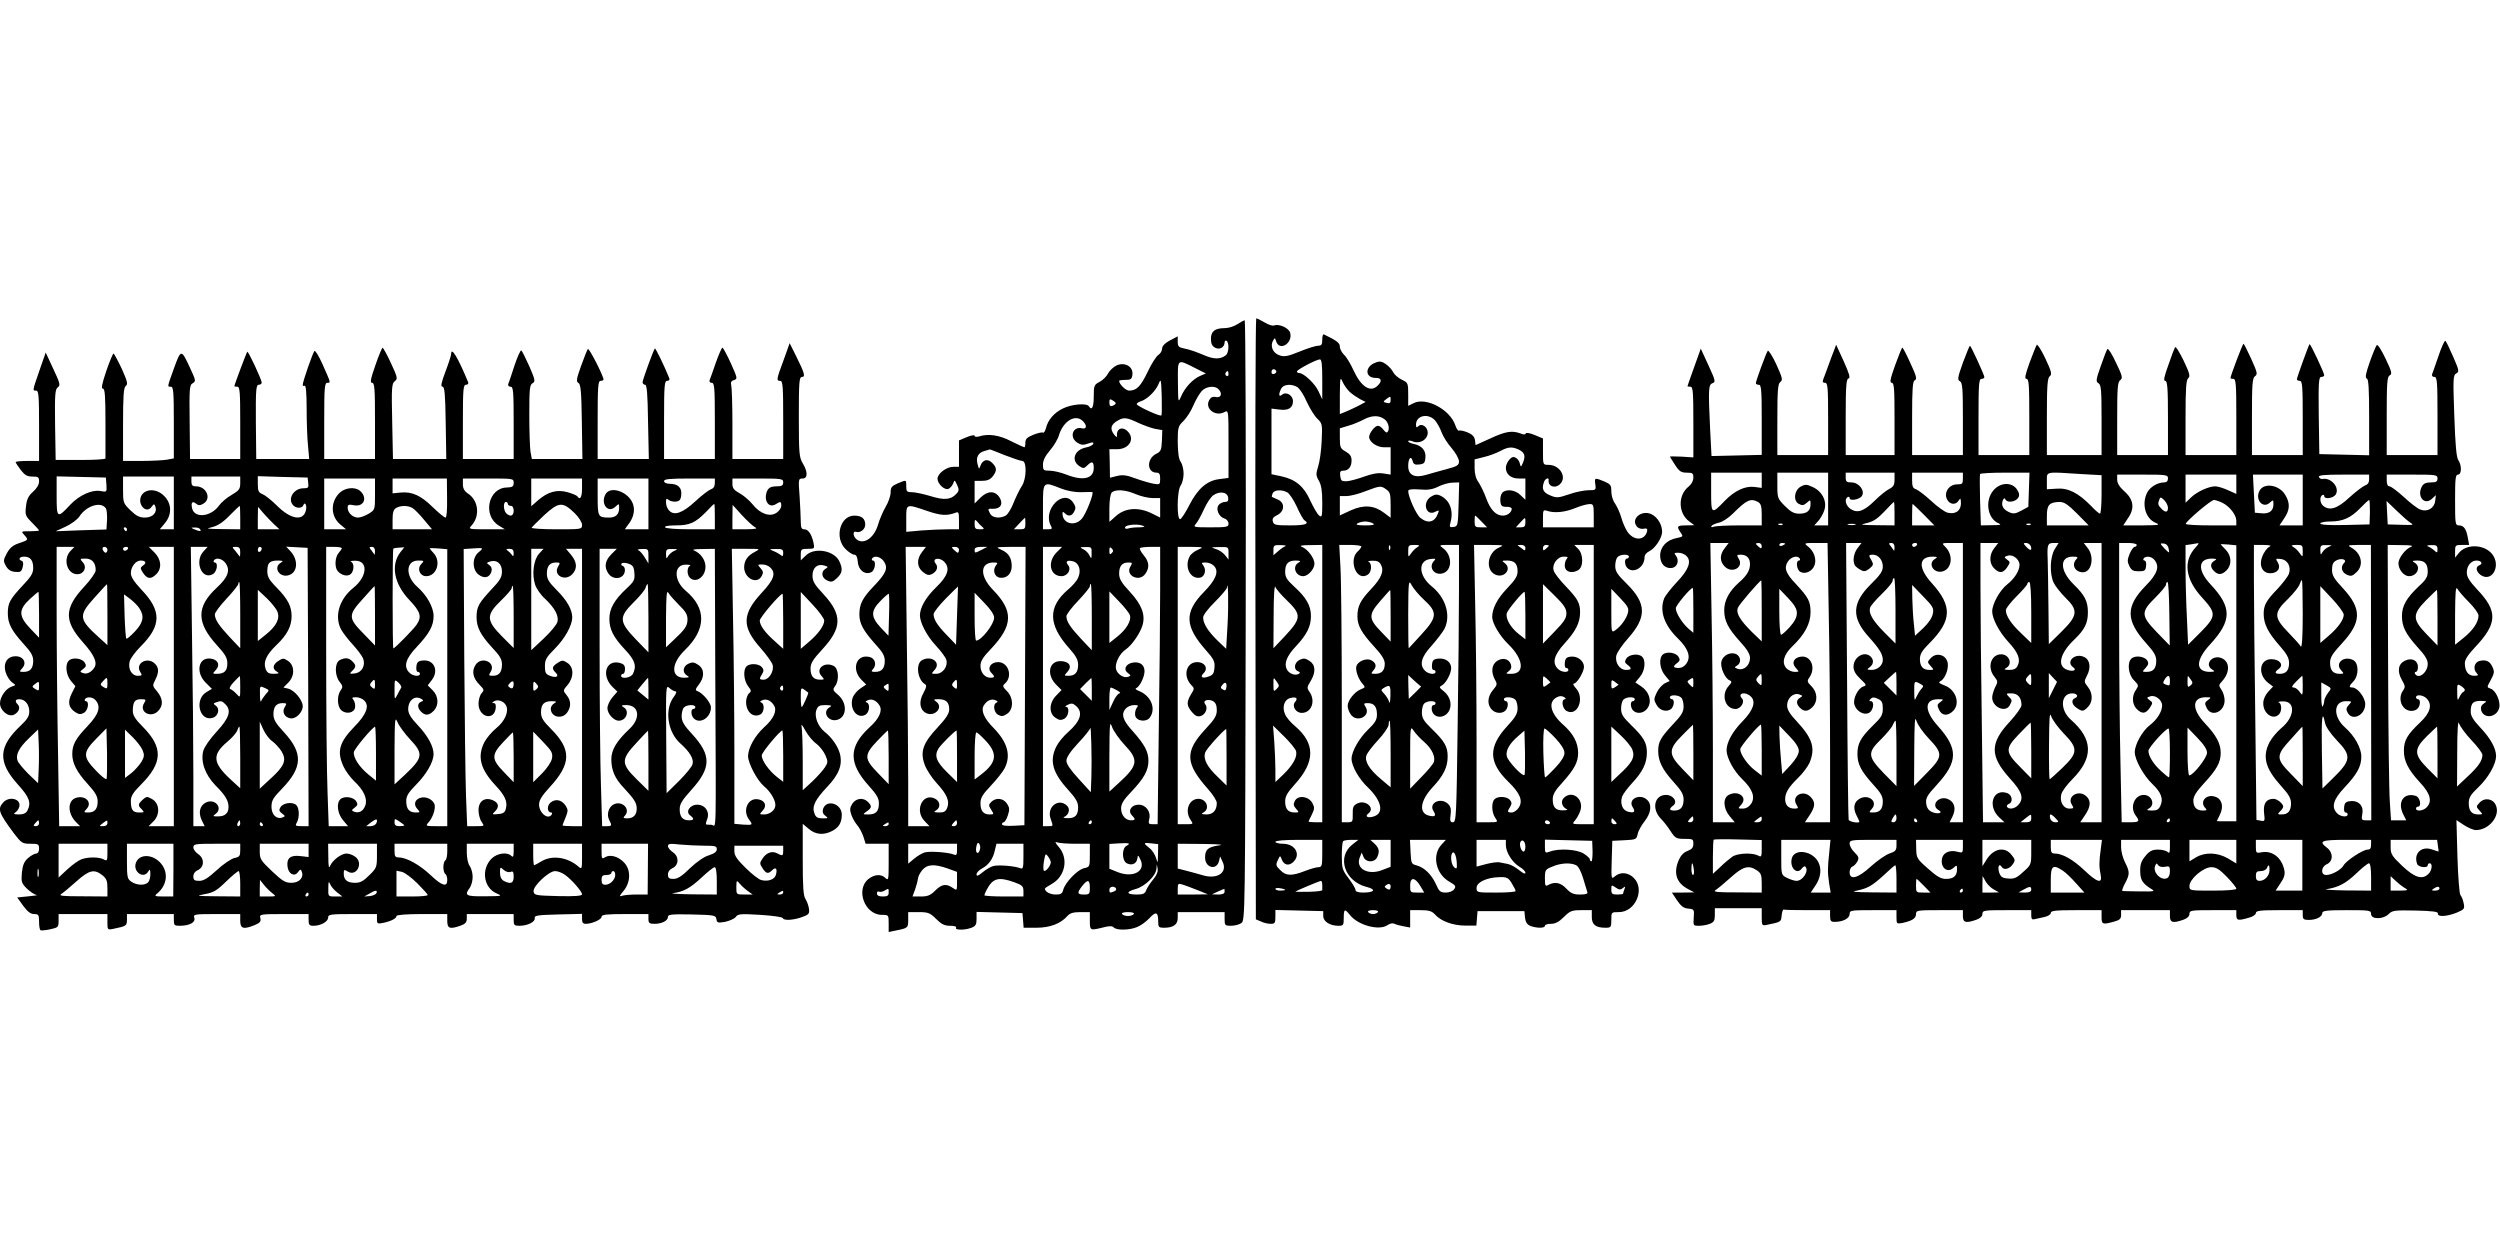 <?xml version="1.0" standalone="no"?>
<!DOCTYPE svg PUBLIC "-//W3C//DTD SVG 20010904//EN"
 "http://www.w3.org/TR/2001/REC-SVG-20010904/DTD/svg10.dtd">
<svg version="1.0" xmlns="http://www.w3.org/2000/svg"
 width="1280pt" height="640pt" viewBox="0 0 1280 640"
 preserveAspectRatio="xMidYMid meet">
<g transform="translate(0,640) scale(0.1,-0.1)"
fill="#000000" stroke="none">
<path d="M6428 3232 l2 -1539 26 -11 c14 -7 36 -12 49 -12 22 0 25 4 25 35 l0
36 122 -3 123 -3 0 -25 c0 -28 34 -50 78 -50 25 0 27 3 27 40 0 46 5 49 31 16
42 -54 152 -83 194 -52 12 8 26 11 35 6 8 -4 30 -10 48 -13 l32 -6 0 44 0 45
53 0 c43 0 58 -5 73 -21 30 -35 93 -58 156 -58 l57 0 3 37 3 37 120 0 120 0 3
-33 c3 -24 10 -35 28 -43 33 -12 74 -12 74 1 0 6 14 10 31 10 22 0 41 10 66
35 31 31 41 35 89 35 l54 0 0 -35 c0 -39 20 -55 69 -55 29 0 31 2 31 40 0 40
0 40 39 40 84 0 135 117 76 175 -28 29 -70 32 -97 8 -18 -16 -19 -14 -16 83
l3 99 62 3 c59 3 62 4 68 32 3 16 20 46 36 66 32 41 38 84 13 108 -36 36 -101
5 -75 -36 16 -25 9 -32 -23 -24 -29 7 -42 41 -31 77 4 12 27 43 50 68 56 60
77 103 77 158 0 51 -16 78 -83 143 -40 39 -49 54 -49 82 0 19 5 39 12 46 15
15 58 16 58 2 0 -5 -4 -10 -10 -10 -14 0 -13 -33 2 -48 20 -20 56 -14 74 13
23 35 8 83 -32 110 l-31 21 23 28 c27 31 32 87 10 105 -20 17 -67 10 -80 -12
-9 -14 -7 -21 7 -31 24 -18 21 -26 -8 -26 -33 0 -58 39 -49 75 4 15 30 54 59
86 97 109 96 179 -6 280 -49 48 -59 64 -59 92 0 18 5 38 12 45 15 15 58 16 58
2 0 -5 -4 -10 -10 -10 -14 0 -13 -33 2 -48 31 -31 88 3 88 54 0 13 10 25 25
32 29 14 65 68 65 99 0 36 -22 73 -52 89 -51 27 -111 -22 -77 -62 7 -9 23 -14
35 -11 16 3 20 0 17 -14 -13 -48 -68 -49 -101 -1 -10 15 -24 47 -31 72 -7 25
-22 57 -32 72 -11 14 -19 42 -19 62 0 32 -4 37 -36 51 -49 20 -51 20 -46 -15
4 -29 3 -30 -35 -30 -21 0 -67 -9 -100 -21 -56 -19 -64 -19 -97 -5 -36 15 -44
34 -30 70 6 16 25 23 23 9 -5 -33 33 -47 59 -21 36 36 -2 98 -60 98 -28 0 -28
0 -28 68 l0 67 -43 18 c-24 10 -43 13 -45 8 -2 -7 -12 -7 -28 0 -43 16 -76 10
-154 -26 l-75 -34 -3 25 c-3 18 -13 30 -38 40 -19 8 -39 12 -44 9 -4 -3 -13
10 -19 28 -27 80 -149 145 -213 113 l-28 -14 0 59 c0 57 -1 60 -33 75 -18 9
-37 25 -43 37 -5 11 -21 30 -36 41 -22 16 -34 18 -54 10 -57 -20 -57 -79 0
-79 29 1 34 -16 10 -39 -37 -38 -85 -7 -124 78 -15 33 -37 70 -49 80 -11 11
-21 29 -21 41 0 19 -15 31 -82 63 -5 2 -8 -10 -8 -27 0 -25 -4 -31 -21 -31
-11 0 -54 -13 -95 -30 -62 -25 -78 -28 -104 -19 -33 12 -48 46 -32 75 9 16 10
15 16 -4 17 -52 85 -10 72 43 -6 25 -56 48 -81 39 -8 -4 -31 3 -50 15 -20 12
-39 21 -43 21 -4 0 -6 -692 -4 -1538z m342 1226 l0 -103 -19 41 c-18 40 -76
94 -99 94 -7 0 -12 4 -12 8 0 9 100 62 118 62 9 0 12 -27 12 -102z m-236 43
c3 -5 -1 -11 -9 -15 -9 -3 -15 0 -15 9 0 16 16 20 24 6z m377 -108 c13 -12 37
-28 53 -37 l28 -14 -41 -22 c-23 -11 -53 -25 -66 -30 l-25 -10 0 98 c1 89 2
95 14 67 7 -16 24 -40 37 -52z m-270 26 c11 -6 34 -39 49 -75 16 -35 41 -75
55 -88 25 -24 26 -28 22 -113 -2 -48 -10 -107 -18 -131 -12 -39 -12 -47 4 -74
12 -21 17 -52 17 -110 0 -74 -1 -79 -17 -67 -9 8 -28 42 -44 75 -32 73 -75
109 -147 125 l-52 11 0 168 0 168 40 -5 c46 -6 70 8 70 43 0 30 -35 51 -56 33
-17 -14 -19 2 -4 32 12 21 50 25 81 8z m479 -68 c0 -14 -5 -18 -20 -14 -19 5
-20 6 -3 19 23 17 23 17 23 -5z m-32 -97 c21 -14 30 -53 15 -67 -3 -4 -12 2
-20 13 -8 11 -20 20 -28 20 -16 0 -45 -38 -45 -57 0 -25 39 -53 75 -53 l35 0
0 -70 0 -70 -38 6 c-26 4 -56 -1 -97 -16 -33 -12 -73 -23 -90 -24 -26 -1 -30
3 -33 27 -3 21 1 27 15 27 27 0 43 20 43 52 0 22 -8 33 -30 46 -27 15 -30 22
-30 68 l0 51 43 13 c23 6 58 21 77 31 43 23 79 24 108 3z m259 -6 c11 -13 27
-41 34 -62 8 -21 31 -58 52 -81 20 -24 37 -54 37 -67 0 -20 -8 -25 -63 -40
-34 -9 -81 -22 -104 -29 -60 -18 -93 -2 -93 45 0 40 15 56 23 25 4 -16 12 -20
34 -17 23 2 29 8 31 34 4 37 -18 62 -59 71 -16 3 -29 9 -29 14 0 5 12 4 26 -2
35 -13 74 11 74 46 0 29 -31 50 -48 33 -9 -9 -12 -7 -12 8 0 47 62 60 97 22z
m427 -149 c32 -15 38 -32 24 -67 -10 -24 -12 -25 -16 -7 -4 19 -19 35 -34 35
-15 0 -38 -33 -38 -55 0 -33 26 -55 66 -55 l34 0 0 -55 0 -54 -25 24 c-27 28
-76 33 -94 11 -7 -8 -11 -27 -9 -43 2 -23 8 -28 31 -28 15 1 27 -4 27 -10 0
-18 -22 -35 -45 -35 -35 0 -63 28 -85 87 -11 31 -30 69 -40 84 -13 17 -20 43
-20 72 l0 45 48 12 c26 6 63 20 82 30 41 22 60 24 94 9z m-306 -281 c-3 -109
-4 -113 -26 -116 -20 -3 -22 -1 -15 25 16 60 -5 113 -52 135 -19 9 -29 7 -50
-6 -45 -30 -23 -102 24 -76 18 9 20 8 14 -7 -16 -47 -51 -56 -90 -25 -21 15
-63 109 -63 138 0 8 18 11 58 8 43 -4 67 0 97 15 22 11 55 20 73 20 l33 1 -3
-112z m-370 76 c19 -13 22 -24 22 -80 l0 -65 -33 25 c-51 39 -104 43 -171 13
l-56 -26 0 50 0 49 34 0 c18 0 62 11 97 25 77 29 79 29 107 9z m-507 -15 c11
-6 33 -39 49 -74 15 -34 33 -66 39 -69 28 -18 4 -26 -73 -26 -75 0 -84 2 -89
20 -4 14 2 23 21 32 40 19 42 64 5 80 -15 7 -29 13 -31 14 -1 0 0 9 4 18 7 18
46 21 75 5z m1569 -119 l0 -60 -130 0 -130 0 0 46 c0 43 1 45 23 38 36 -12 90
-7 143 15 27 11 59 20 72 20 20 1 22 -3 22 -59z m-575 -30 l29 -30 -32 0 c-29
0 -32 3 -32 30 0 17 1 30 3 30 2 0 16 -13 32 -30z m225 -5 c0 -20 -5 -25 -25
-25 l-24 0 22 24 c28 30 27 30 27 1z m-780 -5 c11 -7 -1 -10 -40 -10 -39 0
-51 3 -40 10 8 5 26 10 40 10 14 0 32 -5 40 -10z m-450 -117 c-8 -3 -25 -15
-37 -26 l-23 -20 0 26 c0 25 3 27 38 26 20 0 30 -3 22 -6z m190 -703 l0 -710
-35 0 c-19 0 -35 2 -35 3 0 2 7 19 17 37 14 30 14 36 2 59 -20 35 -73 41 -89
11 -9 -18 -8 -25 6 -41 16 -18 16 -19 -7 -19 -34 0 -49 18 -49 57 0 25 11 45
50 88 104 115 105 208 1 297 -22 18 -45 45 -51 60 -17 37 -5 76 26 84 31 8 41
-1 25 -20 -18 -21 3 -56 34 -56 50 0 72 61 40 107 -14 20 -14 25 5 55 28 46
26 84 -5 104 -21 14 -31 15 -50 6 -28 -13 -34 -49 -9 -59 11 -4 12 -8 4 -13
-18 -11 -49 0 -61 22 -16 30 -2 68 46 119 56 60 77 101 77 155 0 53 -24 95
-87 152 -36 33 -45 47 -45 74 0 42 15 58 55 58 25 -1 27 -2 13 -11 -33 -19
-15 -69 24 -69 25 0 58 36 58 64 0 28 -34 74 -64 86 -15 6 -3 9 42 9 l62 1 0
-710z m200 702 c0 -5 -9 -17 -20 -27 -38 -35 -17 -125 30 -125 9 0 21 5 28 12
16 16 15 55 0 61 -7 3 1 6 19 6 23 1 36 -5 43 -20 18 -32 3 -69 -51 -126 -54
-57 -69 -87 -69 -139 0 -47 21 -84 86 -155 39 -42 54 -67 54 -87 0 -35 -16
-52 -49 -52 -22 0 -23 1 -9 18 18 20 14 38 -12 52 -23 12 -67 -5 -75 -30 -7
-21 10 -68 32 -92 14 -16 14 -18 -9 -27 -32 -12 -68 -57 -68 -85 0 -12 7 -32
16 -44 31 -45 105 -8 76 38 -11 18 -10 20 11 20 32 0 47 -18 47 -58 0 -27 -9
-43 -46 -78 -46 -45 -84 -112 -84 -149 0 -37 38 -104 84 -147 69 -67 83 -129
33 -147 -32 -12 -52 -2 -31 14 37 27 -14 73 -57 51 -20 -10 -24 -19 -23 -54 1
-40 -1 -42 -28 -42 l-28 0 0 598 c0 328 -3 648 -7 710 l-6 112 56 0 c32 0 57
-4 57 -8z m147 -14 c-3 -8 -6 -5 -6 6 -1 11 2 17 5 13 3 -3 4 -12 1 -19z m141
11 c-10 -5 -24 -19 -33 -32 -15 -21 -15 -21 -15 11 0 30 2 32 33 32 26 -1 29
-2 15 -11z m212 -217 c0 -126 -3 -445 -7 -710 -6 -449 -7 -482 -24 -482 -14 0
-16 7 -12 38 4 28 0 43 -12 55 -36 37 -102 7 -76 -35 16 -25 9 -32 -23 -24
-53 13 -45 76 18 144 57 61 78 104 78 159 0 51 -16 78 -83 143 -40 39 -49 54
-49 82 0 19 5 39 12 46 15 15 58 16 58 2 0 -5 -4 -10 -10 -10 -14 0 -13 -33 2
-48 20 -20 56 -14 74 13 21 32 11 78 -24 106 -24 19 -25 21 -9 30 21 12 47 61
47 88 0 31 -28 52 -64 49 -25 -2 -32 -8 -34 -30 -2 -16 1 -28 7 -28 6 0 11 -4
11 -10 0 -16 -37 -12 -54 6 -30 30 -20 70 34 128 27 31 56 69 65 85 35 69 8
161 -66 220 -67 55 -70 132 -4 139 24 3 28 1 18 -9 -31 -31 -2 -76 42 -65 52
13 53 95 1 131 -19 14 -17 15 32 15 l52 0 0 -228z m204 214 c-59 -26 -70 -114
-18 -138 46 -21 87 30 48 59 -16 12 -15 13 12 13 38 0 54 -16 54 -55 0 -25
-12 -44 -54 -88 -50 -52 -76 -102 -76 -147 1 -32 39 -97 84 -140 77 -75 84
-150 14 -150 -29 0 -30 1 -14 13 13 9 16 20 12 35 -10 29 -42 37 -71 18 -28
-19 -32 -56 -11 -96 13 -22 12 -27 -10 -53 -28 -33 -31 -73 -7 -99 18 -21 53
-24 71 -6 15 15 16 48 2 48 -5 0 -10 5 -10 10 0 14 43 13 58 -2 7 -7 12 -27
12 -45 0 -26 -11 -46 -54 -92 -97 -106 -95 -184 6 -283 61 -59 77 -98 54 -133
-9 -14 -25 -25 -36 -25 -23 0 -24 4 -8 29 9 15 9 23 -1 35 -16 19 -62 21 -79
4 -17 -17 -15 -69 4 -96 15 -22 15 -22 -40 -22 l-56 0 0 403 c0 221 -3 540 -7
710 l-6 307 79 0 c75 -1 77 -1 48 -14z m136 -2 c0 -14 -3 -15 -17 -3 -10 7
-20 15 -22 16 -2 2 5 3 17 3 14 0 22 -6 22 -16z m120 12 c0 -2 -7 -9 -15 -16
-12 -10 -15 -10 -15 4 0 9 7 16 15 16 8 0 15 -2 15 -4z m230 -711 l0 -715 -57
0 c-54 0 -55 1 -40 18 9 10 22 33 28 50 21 61 -42 110 -85 66 -17 -17 -8 -47
16 -57 7 -3 -1 -6 -18 -6 -39 -1 -54 15 -54 56 0 25 11 45 50 87 61 68 80 104
80 151 0 52 -25 99 -76 144 -66 58 -80 117 -33 141 13 7 25 8 37 1 9 -6 11
-11 5 -11 -21 0 -15 -48 8 -60 56 -31 95 66 47 117 -12 13 -16 23 -10 23 16 0
52 60 52 86 0 30 -33 56 -67 52 -22 -2 -29 -9 -31 -30 -2 -16 1 -28 7 -28 6 0
11 -4 11 -10 0 -16 -37 -12 -54 6 -30 30 -20 70 35 130 58 64 79 107 79 159 0
48 -12 69 -75 135 -29 30 -56 65 -60 78 -10 33 19 72 51 72 22 0 24 -2 14 -14
-6 -8 -10 -25 -8 -38 4 -27 36 -35 67 -18 29 15 29 82 1 110 l-20 20 50 0 50
0 0 -715z m-869 434 c70 -64 68 -89 -13 -177 -34 -37 -63 -69 -65 -71 -2 -2
-3 76 -3 175 1 170 2 177 17 149 8 -16 37 -51 64 -76z m-706 1 c81 -78 80 -95
-11 -192 l-54 -57 1 167 c0 100 4 159 9 147 4 -11 29 -40 55 -65z m1435 -71
c0 -24 -13 -44 -60 -92 l-60 -62 0 152 0 152 60 -59 c48 -47 60 -66 60 -91z
m-900 -11 l0 -133 -50 52 c-64 66 -64 86 -2 157 26 30 48 55 50 55 1 1 2 -59
2 -131z m1215 15 c-7 -30 -36 -70 -65 -90 -20 -14 -20 -11 -20 99 l0 113 46
-48 c38 -40 45 -52 39 -74z m-525 -14 l0 -122 -32 25 c-44 34 -71 82 -63 109
6 19 81 109 91 109 2 0 4 -55 4 -121z m-534 -364 c1 0 -13 -14 -31 -32 l-32
-31 -2 61 -1 61 32 -30 c18 -16 33 -29 34 -29z m662 21 c-2 -1 -11 -8 -20 -15
-16 -12 -18 -10 -18 19 0 32 0 33 20 15 11 -10 19 -19 18 -19z m-1402 -34
c-15 -15 -16 -13 -16 23 0 39 0 39 16 16 15 -21 15 -24 0 -39z m1751 23 c1 0
-7 -6 -17 -13 -18 -11 -20 -9 -20 14 0 24 2 25 18 13 9 -7 18 -14 19 -14z
m-1168 -57 c-1 -29 -3 -44 -6 -33 -3 11 -14 30 -25 42 -19 20 -19 21 -1 32 30
17 33 13 32 -41z m1 -299 l0 -170 -51 43 c-58 49 -83 90 -73 120 3 11 30 47
60 79 30 32 54 68 54 79 0 11 2 20 5 20 3 0 5 -77 5 -171z m-484 15 c7 -29
-15 -70 -65 -119 l-41 -39 0 65 c0 36 -3 102 -6 145 l-6 79 56 -55 c31 -30 59
-65 62 -76z m656 47 c39 -34 59 -76 49 -104 -4 -9 -32 -44 -64 -76 l-57 -59 0
161 c0 157 1 161 18 136 9 -14 33 -40 54 -58z m1066 -40 c14 -39 -1 -66 -71
-130 l-37 -35 0 142 0 142 50 -47 c27 -25 53 -58 58 -72z m-394 59 c30 -32 46
-58 46 -75 0 -17 -16 -43 -46 -75 -26 -28 -49 -50 -53 -50 -3 0 -7 56 -9 125
-2 72 1 125 6 125 5 0 30 -22 56 -50z m-159 -188 c-9 -10 -83 69 -90 95 -7 30
13 66 59 105 l31 27 3 -111 c1 -61 0 -113 -3 -116z m465 -237 c10 -12 10 -15
-4 -15 -9 0 -16 7 -16 15 0 8 2 15 4 15 2 0 9 -7 16 -15z m-335 -5 c3 -5 -1
-10 -9 -10 -9 0 -16 5 -16 10 0 6 4 10 9 10 6 0 13 -4 16 -10z m-1165 -160 c0
-63 -2 -70 -20 -70 -10 0 -42 -9 -70 -20 -67 -26 -96 -25 -125 5 -22 21 -24
27 -13 50 12 26 12 26 20 6 11 -30 35 -36 58 -16 43 39 12 95 -52 95 -21 0
-38 5 -38 10 0 6 47 10 120 10 l120 0 0 -70z m153 45 c-80 -64 -38 -188 74
-216 51 -13 41 -29 -19 -29 -25 0 -38 5 -38 14 0 7 -16 34 -35 59 -32 42 -35
51 -35 115 0 38 3 72 7 75 3 4 22 7 42 7 l36 0 -32 -25z m197 -44 l0 -69 -44
-17 c-73 -28 -137 8 -114 65 l10 25 9 -22 c11 -29 54 -31 69 -4 15 30 12 48
-12 71 l-22 20 52 0 52 0 0 -69z m261 45 c-51 -54 -30 -152 41 -191 31 -18 34
-23 23 -38 -7 -10 -25 -17 -43 -17 -27 0 -34 6 -50 43 -23 50 -59 85 -98 96
-28 7 -29 10 -32 69 l-3 62 92 0 92 0 -22 -24z m329 -3 c0 -37 34 -90 70 -111
16 -9 30 -23 30 -30 0 -9 -11 -4 -31 12 -17 14 -43 29 -57 32 -15 3 -35 7 -45
9 -10 2 -41 -2 -68 -9 l-49 -13 0 68 0 69 75 0 75 0 0 -27z m100 -9 c0 -13 -4
-24 -9 -24 -13 0 -24 37 -16 50 10 16 25 1 25 -26z m344 -22 c0 -28 -2 -52 -6
-52 -5 0 -8 5 -8 10 0 6 -15 19 -32 30 -36 22 -127 27 -172 10 -25 -9 -26 -8
-26 26 l0 35 121 -3 121 -3 2 -53z m-695 -66 c1 -24 -1 -27 -14 -16 -15 13
-21 61 -8 74 10 9 21 -21 22 -58z m611 -6 c12 -6 26 -34 36 -68 9 -31 19 -63
21 -69 4 -9 -7 -13 -37 -13 -34 0 -47 6 -70 30 -29 31 -58 37 -91 20 -17 -10
-19 -7 -19 34 0 41 2 45 38 59 43 19 95 21 122 7z m-330 -92 c11 -18 20 -36
20 -40 0 -5 -45 -8 -100 -8 -98 0 -100 0 -100 24 0 29 53 54 118 55 37 1 45
-3 62 -31z m-467 -16 l19 -32 -36 0 c-35 0 -36 1 -36 36 0 45 25 44 53 -4z
m-503 8 c0 -11 0 -23 0 -27 0 -5 -32 -8 -70 -9 -39 -1 -69 0 -68 1 6 5 123 54
131 55 4 0 7 -9 7 -20z m348 -20 c-2 -6 -8 -6 -18 0 -13 9 -13 11 0 20 15 10
25 0 18 -20z m1191 3 c12 10 14 9 8 -6 -4 -10 -7 -21 -7 -23 0 -2 -13 -4 -30
-4 -26 0 -30 4 -30 26 0 24 1 24 22 10 17 -12 25 -13 37 -3z m-1729 -9 c0 -2
-11 -4 -25 -4 -14 0 -25 4 -25 9 0 4 11 6 25 3 14 -2 25 -6 25 -8z m475 -114
c-3 -5 -15 -10 -25 -10 -10 0 -22 5 -25 10 -4 6 7 10 25 10 18 0 29 -4 25 -10z"/>
<path d="M6335 4740 c-16 -11 -45 -20 -63 -20 -52 0 -72 -16 -72 -55 0 -24 6
-37 21 -45 23 -13 49 2 49 27 0 8 5 11 10 8 14 -9 12 -61 -3 -73 -28 -23 -63
-23 -118 2 -31 13 -73 28 -93 31 -31 6 -36 11 -36 35 l0 28 -40 -21 c-26 -14
-40 -29 -40 -42 0 -11 -9 -26 -19 -32 -11 -7 -36 -46 -55 -87 -36 -75 -57 -96
-95 -96 -17 0 -51 33 -51 50 0 3 15 5 33 5 27 0 32 4 35 27 5 40 -37 65 -79
48 -16 -7 -37 -26 -45 -41 -8 -16 -28 -36 -44 -44 -28 -15 -30 -19 -30 -75 0
-55 -10 -75 -25 -50 -11 17 -87 11 -132 -11 -46 -22 -78 -59 -88 -102 -4 -15
-11 -25 -15 -22 -5 3 -27 -2 -49 -11 -32 -13 -41 -21 -41 -40 0 -13 -2 -24 -5
-24 -3 0 -34 14 -68 31 -61 32 -118 40 -166 24 -12 -3 -21 -2 -21 4 0 5 -18 2
-40 -7 l-40 -17 0 -67 0 -68 -29 0 c-35 0 -81 -35 -81 -61 0 -26 36 -60 56
-52 8 3 19 15 24 27 7 20 8 20 20 -6 11 -24 11 -31 -4 -47 -28 -30 -61 -33
-132 -11 -37 11 -79 20 -95 20 -26 0 -29 4 -29 30 0 35 2 34 -44 15 -30 -13
-36 -20 -36 -46 0 -17 -11 -50 -25 -73 -14 -24 -32 -66 -40 -94 -21 -70 -78
-105 -113 -70 -16 16 -15 41 1 35 21 -7 47 13 47 36 0 32 -18 47 -56 47 -73 0
-103 -113 -45 -171 16 -16 36 -29 45 -29 10 0 16 -12 18 -37 3 -43 38 -69 70
-52 19 10 25 59 7 59 -5 0 -7 5 -4 10 11 18 44 10 61 -15 22 -34 11 -60 -51
-125 -58 -60 -75 -92 -75 -146 0 -46 20 -83 80 -150 39 -42 50 -62 50 -87 0
-39 -15 -57 -49 -57 -19 0 -22 3 -13 12 22 22 14 57 -15 64 -69 18 -97 -64
-40 -119 l22 -22 -30 -20 c-16 -11 -34 -32 -39 -46 -19 -56 21 -112 64 -89 22
12 27 56 8 63 -9 3 -7 7 6 12 20 9 44 -2 59 -27 17 -26 -2 -68 -50 -111 -109
-100 -110 -184 -4 -301 40 -44 51 -64 51 -89 0 -41 -15 -57 -54 -57 -30 0 -30
0 -8 16 26 18 27 27 6 48 -23 24 -61 20 -80 -9 -13 -20 -14 -31 -5 -57 6 -18
20 -41 30 -53 10 -11 24 -37 31 -57 l12 -38 59 0 59 0 0 -96 c0 -87 -1 -94
-16 -80 -21 22 -56 20 -87 -4 -68 -54 -20 -184 68 -184 35 0 35 -1 35 -44 l0
-44 33 7 c66 13 67 14 67 56 l0 39 54 0 c48 0 58 -4 89 -35 27 -27 43 -35 72
-35 21 0 34 -4 30 -10 -8 -13 46 -13 79 0 21 8 26 16 26 45 l0 36 118 -3 117
-3 3 -37 3 -38 65 0 c69 0 123 20 158 59 14 16 31 21 68 21 l48 0 0 -45 c0
-49 1 -50 66 -34 34 9 48 9 57 0 15 -15 81 -14 120 3 18 7 45 27 61 44 34 37
46 33 46 -14 0 -31 2 -34 31 -34 46 0 69 16 69 50 l0 30 120 0 120 0 0 -35 c0
-33 2 -35 33 -35 18 0 42 6 53 14 19 14 19 43 22 1550 2 845 -1 1536 -5 1536
-4 0 -21 -9 -38 -20z m-211 -227 l50 -25 -30 -13 c-37 -16 -78 -60 -97 -105
-15 -34 -15 -32 -16 73 -1 124 -6 120 93 70z m166 -29 c0 -8 -5 -12 -10 -9 -6
4 -8 11 -5 16 9 14 15 11 15 -7z m-344 -211 c-6 -7 -126 48 -126 58 0 4 9 11
20 14 33 10 76 52 91 87 13 32 14 29 17 -61 1 -51 1 -96 -2 -98z m292 135 c22
-22 15 -46 -12 -41 -17 4 -27 -1 -35 -16 -24 -43 32 -86 78 -61 21 11 21 10
21 -163 l0 -174 -46 -6 c-63 -7 -111 -48 -154 -132 -19 -38 -41 -71 -47 -73
-19 -6 -17 147 2 172 8 11 15 38 15 61 0 23 -7 50 -15 61 -10 13 -14 45 -15
100 0 76 2 82 29 108 16 16 39 51 51 80 12 28 31 61 43 74 22 24 66 29 85 10z
m-531 -80 c-20 -13 -27 -9 -27 12 0 18 3 19 20 8 14 -9 16 -14 7 -20z m-163
-84 c23 -22 20 -43 -4 -37 -47 12 -67 -45 -25 -73 20 -13 31 -14 56 -5 23 8
30 8 26 -2 -2 -6 -19 -15 -37 -18 -59 -12 -78 -66 -33 -96 19 -13 24 -12 41 5
23 23 32 19 32 -14 0 -55 -54 -68 -140 -34 -28 11 -66 20 -85 20 -32 0 -35 2
-35 31 0 21 11 44 35 72 20 23 41 58 47 79 22 73 85 110 122 72z m284 -9 c28
-13 68 -27 87 -31 l36 -6 -2 -54 c-2 -48 -6 -56 -28 -67 -51 -24 -50 -97 0
-97 15 0 19 -7 19 -31 0 -30 -2 -31 -32 -26 -18 3 -60 15 -93 27 -48 18 -67
20 -96 13 l-36 -9 -1 73 -2 73 39 0 c64 0 95 55 52 94 -28 25 -57 9 -52 -29 1
-5 -6 -1 -14 9 -24 31 -18 53 20 74 29 16 44 15 103 -13z m-685 -165 c42 -16
82 -30 91 -30 24 0 22 -93 -2 -128 -10 -15 -29 -53 -42 -85 -12 -32 -31 -62
-41 -67 -29 -16 -67 -12 -79 9 -14 27 -14 27 16 26 38 0 52 26 31 59 -23 35
-61 34 -98 -3 l-29 -29 0 58 0 58 37 0 c26 0 42 6 55 22 23 29 23 45 -2 70
-23 23 -48 17 -60 -14 -7 -20 -8 -19 -15 8 -9 35 3 58 36 67 13 4 25 7 26 8 1
1 35 -12 76 -29z m289 -171 c31 -12 72 -20 102 -19 28 1 54 1 58 1 12 -2 -32
-114 -54 -138 -38 -41 -98 -23 -98 28 0 10 3 10 12 1 18 -18 36 -15 48 9 9 16
8 26 -5 45 -49 75 -158 -35 -115 -117 9 -16 7 -19 -15 -19 l-25 0 0 115 c0
132 -1 131 92 94z m383 -29 c26 -11 64 -20 86 -20 l39 0 0 -50 0 -50 -38 19
c-70 36 -139 32 -187 -10 l-35 -31 0 69 c0 40 5 74 12 81 18 18 70 15 123 -8z
m473 -17 c3 -17 -2 -23 -16 -23 -11 0 -25 -7 -32 -15 -17 -20 0 -61 29 -70 12
-3 21 -15 21 -26 0 -17 -8 -19 -92 -19 -87 0 -90 1 -75 18 9 10 27 43 41 74
14 31 35 63 48 72 32 23 72 17 76 -11z m-1541 -69 c71 -24 100 -26 146 -9 15
6 17 1 17 -39 l0 -46 -58 0 c-33 0 -93 -3 -135 -6 l-77 -7 0 67 c0 78 -2 77
107 40z m503 -64 c0 -27 -3 -30 -29 -30 l-30 0 27 29 c15 16 28 29 30 30 1 0
2 -12 2 -29z m-221 -17 c12 -11 10 -13 -12 -13 -23 0 -27 4 -27 27 0 23 2 25
13 13 6 -8 18 -21 26 -27z m830 1 c2 -2 -12 -4 -32 -4 -19 0 -42 -3 -51 -6 -9
-3 -16 -1 -16 4 0 18 80 22 99 6z m-1138 -130 c-29 -37 -27 -78 5 -103 20 -16
30 -18 46 -10 25 13 33 36 19 53 -22 26 17 36 43 10 32 -32 20 -72 -39 -129
-55 -53 -85 -105 -85 -147 1 -38 36 -105 83 -155 25 -27 48 -58 52 -71 10 -33
-18 -72 -52 -72 -26 0 -26 0 -7 21 33 37 -17 75 -65 49 -34 -18 -24 -100 15
-123 9 -5 8 -16 -8 -45 -25 -44 -19 -85 12 -102 44 -24 93 28 54 57 -16 12
-15 13 12 13 38 0 54 -16 54 -52 0 -21 -16 -46 -59 -92 -77 -82 -91 -126 -66
-193 10 -26 38 -68 61 -93 52 -56 67 -91 54 -125 -8 -20 -16 -25 -42 -25 -27
1 -30 2 -15 11 25 15 21 48 -8 61 -63 29 -104 -64 -50 -117 l24 -25 -54 0 -55
0 0 228 c0 125 -3 446 -7 715 l-6 487 52 0 52 0 -20 -26z m189 11 c0 -8 -3
-15 -6 -15 -3 0 -12 7 -20 15 -14 13 -13 15 5 15 12 0 21 -6 21 -15z m116 0
c-35 -18 -36 -18 -36 0 0 10 10 15 33 15 l32 0 -29 -15z m222 -697 l-3 -713
-57 -3 c-36 -2 -58 1 -58 8 0 5 4 10 9 10 5 0 15 16 21 35 10 30 9 40 -4 60
-19 29 -57 33 -81 9 -14 -15 -14 -18 0 -40 15 -23 14 -24 -8 -24 -32 0 -47 18
-47 58 0 27 11 45 54 90 29 31 61 71 70 89 33 66 15 132 -57 206 -49 49 -66
90 -50 115 15 25 39 36 59 27 13 -5 15 -9 7 -12 -21 -8 -15 -51 8 -63 16 -9
26 -8 45 5 34 22 34 83 -1 117 -21 21 -23 27 -11 37 43 36 20 111 -34 111 -37
0 -57 -31 -35 -54 20 -20 19 -26 -4 -26 -29 0 -51 27 -51 61 0 23 13 45 54 87
113 120 116 193 10 302 -69 71 -67 140 3 140 21 0 23 -2 13 -14 -20 -25 -8
-61 21 -64 34 -4 59 21 59 59 0 42 -16 68 -53 84 -31 14 -29 14 46 15 l78 0
-3 -712z m161 683 c-48 -49 -33 -121 26 -121 31 0 52 35 34 56 -16 19 -6 28
25 20 31 -8 43 -47 26 -84 -6 -15 -29 -42 -51 -60 -105 -90 -103 -180 6 -302
34 -38 45 -59 45 -83 0 -39 -15 -57 -49 -57 -24 0 -24 0 -5 21 25 28 8 54 -37
54 -60 0 -72 -71 -20 -122 l26 -26 -27 -28 c-37 -37 -39 -91 -4 -114 19 -13
29 -14 45 -5 23 12 29 60 9 61 -7 0 -3 5 10 11 18 9 26 7 42 -7 37 -33 22 -78
-43 -135 -21 -18 -47 -50 -58 -71 -37 -73 -21 -134 60 -223 40 -44 51 -64 51
-89 0 -41 -15 -57 -54 -56 -17 0 -25 3 -18 6 24 10 33 40 16 57 -43 43 -106
-5 -85 -65 14 -41 15 -39 -14 -39 l-25 0 0 715 0 715 49 0 49 0 -29 -29z m180
-3 c0 -30 -1 -31 -11 -12 -5 12 -20 27 -32 32 -19 10 -18 11 12 11 30 1 32 -1
31 -31z m103 0 c-9 -9 -12 -7 -12 12 0 19 3 21 12 12 9 -9 9 -15 0 -24z m248
-190 c0 -123 -3 -442 -7 -710 l-6 -488 -25 0 c-21 0 -23 3 -18 26 10 38 -17
74 -54 74 -37 0 -57 -31 -35 -54 20 -20 19 -26 -4 -26 -29 0 -51 27 -51 61 0
23 13 45 54 87 64 68 86 108 86 157 0 47 -20 83 -80 151 -53 57 -62 90 -34
118 8 9 27 16 41 16 21 0 23 -2 13 -14 -6 -8 -10 -25 -8 -38 4 -30 56 -38 75
-12 33 45 7 111 -55 136 -16 6 -22 12 -14 15 17 7 42 57 42 86 0 32 -22 49
-56 45 -38 -4 -55 -35 -30 -53 17 -13 17 -15 3 -20 -22 -9 -56 12 -63 39 -7
29 18 80 50 101 31 21 74 83 86 125 15 53 -4 104 -66 171 -43 46 -54 66 -54
92 0 39 15 57 47 57 21 0 22 -2 11 -20 -29 -46 45 -83 76 -38 23 32 20 62 -9
96 -13 16 -22 32 -18 36 3 3 28 6 55 6 l48 0 0 -222z m193 207 c-17 -7 -36
-22 -42 -34 -28 -52 2 -116 51 -109 26 3 37 40 18 64 -10 12 -8 14 13 14 14 0
33 -7 42 -17 28 -27 11 -71 -50 -133 -103 -105 -100 -176 11 -301 38 -43 45
-56 42 -87 -2 -30 -8 -38 -30 -46 -34 -12 -46 -2 -24 19 23 24 4 55 -34 55
-57 0 -75 -70 -31 -117 17 -17 17 -19 -1 -48 -24 -40 -23 -58 5 -91 17 -20 29
-25 45 -20 25 8 38 42 23 60 -16 19 14 30 40 16 13 -8 19 -21 19 -46 0 -28
-10 -46 -59 -98 -106 -114 -103 -174 14 -306 25 -28 45 -60 45 -71 0 -38 -19
-59 -53 -59 -27 1 -29 2 -14 11 33 19 14 69 -27 69 -49 0 -72 -62 -40 -108 15
-22 14 -22 -25 -22 l-41 0 0 710 0 710 68 0 c66 -1 66 -1 35 -15z m157 -17 l0
-33 -18 23 c-10 12 -31 27 -47 31 -28 9 -26 9 18 10 47 1 47 1 47 -31z m-700
-327 l0 -170 -54 57 c-56 60 -76 90 -76 117 0 9 27 45 60 79 33 35 60 68 60
74 0 7 2 12 5 12 3 0 5 -76 5 -169z m-690 6 l-5 -148 -46 48 c-50 51 -69 82
-69 108 0 10 28 45 62 80 35 35 63 63 63 62 0 -1 -2 -69 -5 -150z m1385 -46
l-7 -123 -45 43 c-49 48 -73 87 -73 118 0 11 26 46 60 79 33 33 61 66 62 73 6
53 9 -89 3 -190z m-500 49 c9 -27 -18 -73 -65 -110 l-40 -32 0 132 0 132 49
-51 c28 -29 53 -60 56 -71z m-1233 3 l-3 -108 -40 42 c-51 55 -51 85 -2 135
20 21 40 38 43 38 3 0 4 -48 2 -107z m538 -15 c0 -34 -65 -117 -92 -118 -5 0
-8 55 -8 123 l0 122 50 -52 c31 -32 50 -60 50 -75z m500 -367 l0 -59 -30 30
-30 30 27 28 c16 15 29 28 31 29 1 0 2 -26 2 -58z m-690 23 c0 -22 -2 -25 -15
-14 -12 10 -13 16 -4 26 16 20 19 18 19 -12z m1378 -19 c-2 -10 -7 -12 -17 -5
-13 7 -13 11 -1 25 15 18 24 8 18 -20z m-1728 4 c0 -18 -2 -20 -15 -9 -13 11
-13 15 -3 21 18 12 18 12 18 -12z m1170 -14 c14 -8 19 -14 12 -15 -7 0 -22
-19 -32 -42 l-20 -43 0 58 c0 31 3 57 8 57 4 -1 18 -7 32 -15z m39 -280 c72
-76 68 -104 -31 -194 l-48 -44 0 184 c1 167 2 181 14 146 8 -21 37 -62 65 -92z
m-171 -158 l-3 -83 -62 68 c-42 46 -63 76 -63 93 0 17 20 47 60 90 33 35 61
70 62 77 4 26 9 -164 6 -245z m692 97 l0 -146 -44 43 c-57 54 -77 94 -65 127
7 19 84 105 107 120 1 1 2 -64 2 -144z m-1730 -1 l0 -138 -55 57 c-71 73 -72
92 -4 164 29 30 53 54 55 54 2 0 4 -62 4 -137z m350 5 l0 -132 -49 48 c-58 57
-69 87 -45 125 14 21 82 89 92 91 1 0 2 -59 2 -132z m149 77 c60 -65 53 -110
-25 -170 l-34 -26 0 120 c0 67 4 121 9 121 5 0 27 -20 50 -45z m-149 -420 c0
-8 -7 -15 -16 -15 -14 0 -14 3 -4 15 7 8 14 15 16 15 2 0 4 -7 4 -15z m690 5
c0 -5 -5 -10 -11 -10 -5 0 -7 5 -4 10 3 6 8 10 11 10 2 0 4 -4 4 -10z m-1040
-10 c0 -5 -8 -10 -17 -10 -15 0 -16 2 -3 10 19 12 20 12 20 0z m468 -126 c-6
-32 -25 -26 -20 6 3 21 8 28 14 22 6 -6 8 -18 6 -28z m488 26 l74 0 0 -59 c0
-58 -1 -60 -29 -66 -34 -7 -97 -73 -107 -110 -5 -20 -12 -25 -38 -25 -29 0
-56 14 -56 30 0 3 15 13 33 23 70 38 89 129 40 188 -21 25 -24 31 -10 26 10
-4 52 -7 93 -7z m261 -11 c-24 -14 -23 -75 2 -89 26 -13 49 -3 54 23 3 21 4
21 16 -4 29 -59 -37 -96 -117 -64 l-42 17 0 64 0 63 48 3 c54 3 64 0 39 -13z
m162 -43 c-1 -48 -1 -49 -10 -19 -5 17 -20 41 -34 51 -33 26 -32 29 10 24 l35
-4 -1 -52z m-1029 23 c0 -26 -3 -30 -17 -24 -27 11 -119 18 -147 11 -13 -3
-38 -18 -55 -32 l-31 -26 0 51 0 51 125 0 125 0 0 -31z m340 -35 c0 -59 -2
-65 -17 -59 -28 11 -109 18 -137 11 -13 -3 -38 -18 -55 -32 -24 -20 -31 -22
-31 -10 0 8 13 22 29 30 33 18 56 49 65 94 l8 32 69 0 69 0 0 -66z m997 57
c-52 -8 -67 -21 -67 -62 0 -52 58 -67 71 -19 l6 25 13 -28 c26 -55 -28 -91
-103 -68 -23 7 -61 17 -84 23 l-43 11 0 64 0 63 128 -1 c89 -1 113 -4 79 -8z
m-857 -86 c0 -17 -27 -51 -35 -43 -4 4 -4 26 0 49 7 40 9 41 21 24 8 -10 14
-24 14 -30z m-527 -32 l47 -17 0 -49 c0 -48 0 -48 -22 -33 -33 23 -56 20 -90
-14 -24 -24 -38 -30 -73 -30 l-43 0 14 38 c7 20 13 44 14 53 0 9 9 28 21 43
25 31 62 34 132 9z m1052 -55 c-15 -18 -31 -42 -36 -55 -7 -19 -16 -23 -48
-23 -55 0 -58 14 -7 28 48 13 105 68 107 105 l2 22 4 -23 c3 -14 -5 -34 -22
-54z m-712 -15 c41 -15 47 -21 47 -45 l0 -28 -100 0 c-55 0 -100 3 -100 6 0 3
5 15 11 27 32 61 60 69 142 40z m387 -28 c0 -32 -2 -35 -30 -35 -35 0 -37 8
-9 44 28 35 39 33 39 -9z m555 -14 l50 -20 -77 -1 -78 0 0 29 c0 28 2 29 28
21 15 -5 50 -18 77 -29z m-421 10 c3 -5 -1 -12 -10 -15 -22 -9 -24 -8 -24 9 0
16 25 21 34 6z m-1164 -21 c0 -16 -7 -20 -30 -20 -21 0 -30 5 -30 16 0 8 4 12
10 9 5 -3 18 -1 27 4 24 14 23 14 23 -9z m1720 5 c0 -10 -10 -15 -32 -15 l-33
1 30 14 c17 7 31 14 33 14 1 1 2 -6 2 -14z m-465 -115 c-3 -5 -17 -10 -30 -10
-13 0 -27 5 -30 10 -4 6 8 10 30 10 22 0 34 -4 30 -10z"/>
<path d="M12485 4577 c-16 -45 -30 -88 -33 -94 -2 -7 3 -13 12 -13 14 0 16
-23 16 -200 l0 -200 -130 0 -130 0 0 200 c0 169 2 200 15 208 14 7 11 19 -21
86 -20 42 -40 74 -45 69 -4 -4 -21 -44 -36 -87 -20 -58 -25 -80 -15 -84 9 -3
12 -52 12 -198 l0 -195 -127 3 -128 3 -3 198 c-2 171 0 197 13 197 8 0 15 4
15 9 0 12 -71 163 -75 159 -5 -5 -65 -171 -65 -180 0 -4 7 -8 15 -8 13 0 15
-28 15 -190 l0 -190 -130 0 -130 0 0 196 c0 167 2 199 16 208 14 10 11 20 -20
89 -19 42 -37 77 -39 77 -5 0 -67 -165 -67 -176 0 -2 7 -4 15 -4 13 0 15 -28
15 -195 l0 -195 -130 0 -130 0 0 191 c0 151 3 194 14 203 11 9 7 25 -24 90
-21 43 -40 74 -44 68 -3 -5 -19 -46 -34 -91 -22 -61 -26 -81 -16 -81 11 0 14
-37 14 -190 l0 -190 -130 0 -130 0 0 186 c0 158 2 189 16 198 13 10 11 21 -22
89 -20 43 -40 75 -44 70 -4 -4 -19 -44 -34 -87 -25 -71 -26 -80 -12 -88 14 -8
16 -35 16 -188 l0 -180 -140 0 -140 0 0 196 c0 161 3 199 15 208 12 9 9 23
-23 91 -21 44 -41 75 -44 69 -4 -6 -20 -47 -37 -92 -23 -64 -26 -82 -15 -82
12 0 14 -33 14 -195 l0 -195 -130 0 -130 0 0 195 c0 167 2 195 15 195 8 0 15
4 15 9 0 11 -69 161 -74 161 -2 0 -18 -39 -36 -87 -27 -76 -29 -88 -15 -95 13
-8 15 -37 15 -193 l0 -185 -130 0 -130 0 0 189 c0 155 3 190 14 194 12 5 8 22
-22 86 -20 45 -39 81 -42 81 -3 0 -19 -41 -37 -90 -25 -70 -29 -90 -17 -90 12
0 14 -31 14 -185 l0 -185 -125 0 -125 0 0 194 c0 159 3 195 14 198 11 2 5 23
-24 88 l-39 85 -11 -30 c-7 -17 -20 -52 -30 -80 -10 -27 -21 -58 -25 -67 -5
-13 -2 -18 9 -18 14 0 16 -22 16 -185 l0 -185 -130 0 -130 0 0 181 c0 152 3
184 15 193 14 10 11 21 -20 90 -20 43 -40 74 -44 70 -8 -10 -61 -154 -61 -166
0 -5 7 -8 15 -8 13 0 15 -27 15 -179 l0 -180 -129 -3 -128 -3 -7 134 c-10 211
-9 231 12 239 17 6 15 14 -21 92 l-39 85 -34 -95 c-19 -52 -34 -96 -34 -97 0
-2 7 -3 15 -3 13 0 15 -27 15 -181 l0 -181 -60 4 c-33 1 -60 2 -60 0 0 -1 12
-20 26 -42 22 -34 32 -40 60 -40 30 0 34 -3 34 -26 0 -16 -10 -34 -24 -45 -56
-44 -54 -136 2 -178 l27 -20 -42 -1 c-47 0 -50 -5 -28 -37 14 -20 13 -21 -21
-28 -50 -9 -84 -45 -84 -89 0 -42 24 -68 59 -64 29 3 41 39 21 64 -10 12 -8
14 13 14 14 0 33 -7 42 -17 27 -27 11 -70 -50 -134 -30 -32 -59 -69 -65 -84
-24 -64 1 -136 71 -204 52 -51 67 -93 45 -126 -10 -16 -26 -25 -41 -25 -29 0
-32 8 -7 26 13 10 15 17 6 31 -13 22 -60 29 -80 12 -22 -18 -17 -74 11 -107
l24 -29 -24 -11 c-14 -7 -33 -28 -42 -47 -16 -33 -16 -39 -2 -63 16 -30 52
-40 75 -22 16 14 19 50 4 50 -5 0 -10 5 -10 10 0 14 43 13 58 -2 7 -7 12 -27
12 -46 0 -27 -11 -45 -54 -90 -64 -69 -76 -90 -76 -137 0 -52 21 -95 79 -159
40 -44 51 -64 51 -89 0 -39 -15 -57 -47 -57 -27 0 -29 8 -7 25 26 18 2 55 -36
55 -60 0 -75 -72 -26 -122 13 -13 35 -41 49 -63 24 -37 30 -40 72 -40 42 0 45
-1 45 -25 0 -19 -7 -28 -30 -37 -20 -7 -35 -24 -45 -47 -28 -66 -12 -116 46
-147 l34 -18 -58 -1 -57 0 26 -39 c20 -30 34 -41 57 -43 31 -3 32 -4 29 -45
-3 -42 -3 -43 27 -43 16 0 41 4 55 10 21 8 26 16 26 45 l0 35 120 0 120 0 0
-45 c0 -42 2 -45 23 -41 77 16 76 15 79 49 2 17 6 31 11 30 4 -2 59 -3 122 -3
l115 0 0 -30 c0 -25 4 -30 24 -30 42 0 76 18 76 40 0 19 6 20 120 20 l120 0 0
-36 c0 -35 1 -35 33 -29 48 11 67 23 67 45 0 19 7 20 120 20 l120 0 0 -30 c0
-34 15 -38 69 -19 20 7 31 18 31 30 0 18 9 19 125 19 l125 0 0 -26 c0 -19 4
-24 18 -20 9 2 32 7 50 11 18 4 32 13 32 21 0 11 24 14 130 14 l130 0 0 -35
c0 -38 5 -40 63 -24 30 8 37 15 37 34 l0 25 125 0 125 0 0 -30 c0 -34 15 -38
69 -19 20 7 31 18 31 30 0 18 9 19 120 19 l120 0 0 -25 c0 -28 8 -30 63 -14
21 5 37 16 37 24 0 12 22 15 120 15 l120 0 0 -25 c0 -21 5 -25 31 -25 38 0 69
16 69 35 0 12 22 15 125 15 118 0 125 -1 125 -20 0 -28 62 -28 90 0 19 19 31
20 138 18 87 -2 116 -6 114 -15 -3 -19 45 -16 96 4 39 17 42 20 36 48 -3 17
-11 36 -17 43 -5 7 -12 95 -15 198 l-5 185 38 -25 c21 -14 49 -26 62 -26 65 0
124 70 103 124 -13 36 -56 45 -83 18 -20 -21 -20 -22 -2 -42 18 -20 18 -20 -6
-20 -34 0 -49 18 -49 58 0 28 9 43 50 82 51 49 89 117 90 158 0 40 -28 91 -80
146 -37 39 -50 61 -50 82 0 47 14 58 64 55 19 -1 19 -2 2 -14 -13 -9 -16 -20
-12 -35 15 -45 80 -35 92 14 8 33 -18 90 -44 98 -20 7 -20 7 1 45 18 33 19 43
9 65 -14 31 -33 40 -67 32 -27 -7 -35 -42 -13 -64 9 -9 6 -12 -15 -12 -30 0
-47 24 -47 65 0 18 17 44 54 83 113 120 115 183 10 293 -41 44 -54 65 -54 88
0 34 22 61 50 61 24 0 34 -16 15 -24 -22 -8 -18 -32 6 -50 58 -40 106 47 59
107 -41 51 -134 54 -172 4 l-18 -22 0 33 c0 30 2 32 36 32 l36 0 -7 38 c-8 45
-21 62 -46 62 -18 0 -19 9 -19 130 0 109 2 130 15 130 19 0 20 48 1 75 -9 14
-15 78 -20 227 -7 191 -6 207 10 216 16 9 15 15 -16 86 -18 42 -36 79 -40 81
-4 2 -20 -33 -35 -78z m-3465 -636 l0 -39 -38 5 c-47 6 -102 -20 -152 -72 -67
-70 -69 -68 -69 45 l0 100 129 0 130 0 0 -39z m340 -96 l0 -135 -35 0 -36 0
20 22 c11 12 25 36 31 54 16 46 -9 97 -58 120 -32 15 -39 15 -62 3 -34 -20
-40 -73 -10 -89 18 -9 25 -8 41 6 18 16 19 16 19 -7 0 -34 -18 -49 -58 -49
-27 0 -43 9 -73 39 -37 37 -39 41 -39 105 l0 66 130 0 130 0 0 -135z m340 100
c0 -28 -5 -37 -28 -49 -16 -8 -49 -35 -74 -60 -55 -54 -88 -65 -123 -42 -25
17 -33 50 -15 61 6 3 10 1 10 -5 0 -17 51 -8 63 11 17 27 -16 69 -53 69 -25 0
-30 4 -30 25 l0 25 125 0 125 0 0 -35z m350 5 c0 -27 -3 -30 -30 -30 -40 0
-68 -40 -52 -75 13 -29 46 -33 61 -7 9 14 10 12 11 -15 0 -38 -28 -58 -68 -48
-14 3 -52 30 -84 60 -31 29 -67 56 -78 60 -16 5 -20 15 -20 46 l0 39 130 0
130 0 0 -30z m338 -57 l-3 -88 -37 -20 c-30 -16 -40 -17 -62 -7 -30 14 -41 34
-32 59 6 14 9 15 15 4 11 -17 51 -10 64 10 8 13 6 24 -6 43 -26 39 -86 37
-121 -5 -45 -53 -30 -146 28 -169 16 -7 6 -9 -36 -9 l-56 -1 -4 128 c-2 70 -2
130 0 135 2 4 59 7 128 7 l125 0 -3 -87z m265 80 l107 -6 0 -99 c0 -54 -4 -98
-8 -98 -4 0 -26 18 -47 41 -64 65 -116 92 -175 87 l-50 -3 0 43 c0 49 -10 47
173 35z m447 -23 c0 -13 -7 -20 -20 -20 -33 0 -71 -23 -86 -51 -30 -58 -10
-133 41 -155 28 -12 22 -13 -67 -14 l-97 0 25 38 c35 50 28 96 -21 138 -23 21
-35 40 -35 58 l0 26 130 0 c123 0 130 -1 130 -20z m350 -30 l0 -49 -42 19
c-24 11 -53 20 -66 20 -33 0 -93 -27 -124 -57 l-28 -27 0 72 0 72 130 0 130 0
0 -50z m340 -80 l0 -130 -60 0 -59 0 24 36 c30 44 31 78 5 121 -31 51 -108 63
-131 21 -25 -46 17 -94 52 -62 18 16 19 16 19 -8 0 -34 -22 -50 -62 -46 l-33
3 -5 98 -5 97 128 0 127 0 0 -130z m340 106 c0 -16 -7 -27 -20 -31 -11 -4 -47
-31 -80 -61 -62 -58 -102 -71 -135 -44 -17 14 -20 46 -5 55 6 3 10 1 10 -4 0
-20 49 -12 60 9 19 35 -25 85 -67 78 -9 -2 -18 3 -20 10 -4 9 26 12 126 12
l131 0 0 -24z m350 4 c0 -16 -7 -20 -35 -20 -24 0 -37 -6 -45 -21 -27 -49 12
-98 50 -64 l22 20 -4 -30 c-4 -37 -40 -58 -76 -44 -14 5 -52 34 -84 64 -33 30
-66 55 -74 55 -9 0 -14 11 -14 30 l0 30 130 0 c123 0 130 -1 130 -20z m-1380
-150 c0 -24 -13 -26 -34 -4 -17 17 -19 25 -10 47 5 13 8 13 25 -4 10 -10 19
-28 19 -39z m-2099 30 c15 -9 19 -22 19 -65 l0 -55 -114 0 c-63 0 -122 -3
-132 -7 -11 -4 -15 -2 -11 4 4 6 21 13 38 17 17 3 49 24 72 47 70 70 90 79
128 59z m2379 -5 c37 -19 70 -62 70 -91 l0 -24 -130 0 c-71 0 -130 3 -129 8 2
14 129 122 144 122 9 0 29 -7 45 -15z m754 -47 l-2 -63 -126 -3 c-82 -2 -126
1 -126 8 0 5 22 10 50 10 65 0 106 18 155 69 21 22 42 41 45 41 3 0 4 -28 4
-62z m-2434 -8 l0 -60 -92 1 c-84 1 -89 2 -50 11 32 7 55 22 90 59 25 27 47
49 49 49 2 0 3 -27 3 -60z m935 0 l59 -60 -107 0 -107 0 0 50 c0 55 13 69 65
70 24 0 43 -13 90 -60z m1710 -49 c16 -9 6 -10 -50 -8 l-70 2 -3 60 -3 60 53
-51 c29 -28 62 -57 73 -63z m-2495 44 l54 -55 -57 0 -57 0 0 55 c0 30 1 55 3
55 1 0 27 -25 57 -55z m-723 -51 c-3 -3 -12 -4 -19 -1 -8 3 -5 6 6 6 11 1 17
-2 13 -5z m371 -1 c-10 -2 -26 -2 -35 0 -10 3 -2 5 17 5 19 0 27 -2 18 -5z
m899 1 c-3 -3 -12 -4 -19 -1 -8 3 -5 6 6 6 11 1 17 -2 13 -5z m-1566 -120
c-27 -34 -27 -68 0 -95 38 -38 99 -3 71 41 -11 18 -10 20 11 20 30 0 47 -18
47 -48 0 -32 -16 -59 -56 -94 -50 -44 -76 -92 -76 -142 0 -55 19 -92 82 -162
35 -38 50 -63 50 -83 0 -37 -31 -65 -61 -56 -20 7 -20 8 -6 17 23 12 21 45 -2
58 -29 15 -69 -4 -77 -36 -8 -30 18 -89 43 -98 11 -5 10 -10 -6 -28 -41 -44
-19 -118 35 -118 27 0 49 37 33 54 -26 28 19 37 46 9 27 -26 11 -71 -45 -128
-50 -51 -80 -106 -80 -147 1 -39 36 -104 79 -146 54 -52 69 -93 47 -127 -11
-16 -26 -25 -43 -25 -26 0 -26 0 -7 21 33 37 -17 75 -65 49 -31 -16 -28 -70 5
-109 l26 -31 -56 0 -56 0 0 363 c0 199 -3 521 -7 715 l-6 352 47 0 47 0 -20
-26z m189 10 c0 -14 -3 -14 -15 -4 -8 7 -15 14 -15 16 0 2 7 4 15 4 8 0 15 -7
15 -16z m120 12 c0 -2 -7 -6 -15 -10 -8 -3 -15 -1 -15 4 0 6 7 10 15 10 8 0
15 -2 15 -4z m223 -348 c4 -194 7 -516 7 -715 l0 -363 -65 0 -64 0 24 36 c30
45 31 68 4 95 -38 38 -99 3 -71 -41 11 -18 10 -20 -11 -20 -30 0 -47 18 -47
48 0 33 17 61 66 109 24 23 50 58 59 78 31 75 15 125 -66 212 -35 37 -49 60
-49 81 0 37 31 66 61 57 20 -7 20 -8 6 -17 -21 -11 -22 -32 -1 -52 21 -21 40
-20 64 4 28 28 26 75 -5 106 -23 23 -24 27 -10 47 33 48 7 111 -43 105 -37 -4
-51 -32 -28 -57 19 -21 19 -21 -6 -21 -14 0 -33 9 -42 19 -25 28 -13 70 31
112 62 59 93 116 93 174 0 56 -11 76 -75 145 -53 55 -62 83 -41 115 17 25 50
33 61 15 3 -5 1 -10 -4 -10 -18 0 -12 -49 7 -58 25 -14 61 3 72 33 12 31 -2
73 -33 97 -22 17 -21 18 39 18 l61 0 6 -352z m148 326 c-21 -27 -27 -69 -13
-90 4 -6 17 -16 29 -22 17 -10 25 -8 45 7 20 17 21 22 11 40 -17 28 -16 31 6
31 28 0 51 -27 51 -61 0 -23 -13 -43 -59 -88 -100 -98 -103 -173 -12 -273 54
-60 71 -88 71 -117 0 -28 -27 -51 -58 -51 -25 1 -25 2 -9 14 20 15 22 37 5 54
-31 31 -88 -1 -88 -51 0 -21 10 -39 35 -63 32 -30 33 -33 15 -39 -27 -9 -53
-61 -46 -91 9 -35 49 -58 75 -44 23 12 30 60 9 60 -9 0 -9 3 0 12 9 9 18 9 37
0 20 -9 25 -19 25 -50 0 -32 -7 -45 -51 -87 -62 -61 -79 -92 -79 -145 0 -52
18 -87 80 -156 39 -42 50 -62 50 -87 0 -39 -15 -57 -49 -57 -23 0 -23 1 -7 19
32 36 -16 77 -62 52 -29 -16 -36 -46 -18 -83 9 -17 16 -33 16 -35 0 -10 -51
-1 -55 10 -2 6 -6 328 -8 715 l-5 702 40 0 39 0 -20 -26z m189 4 c0 -12 -1
-19 -3 -17 -1 2 -9 12 -16 22 -12 14 -11 17 3 17 10 0 16 -8 16 -22z m115 12
c-3 -5 -10 -10 -16 -10 -5 0 -9 5 -9 10 0 6 7 10 16 10 8 0 12 -4 9 -10z m235
-705 l0 -715 -34 0 -34 0 15 30 c19 39 11 73 -22 88 -47 22 -93 -31 -49 -56
27 -15 -8 -23 -37 -8 -16 8 -25 22 -27 43 -3 27 6 42 53 93 111 121 112 186 6
304 -70 78 -69 136 3 136 28 0 29 -1 11 -14 -17 -12 -18 -18 -7 -40 14 -31 44
-34 72 -6 38 38 14 110 -45 131 -28 11 -32 15 -19 22 26 15 45 72 34 101 -13
36 -56 45 -83 18 -20 -21 -20 -22 -2 -42 18 -20 18 -20 -6 -20 -34 0 -49 18
-49 56 0 25 11 43 49 81 115 116 118 190 12 307 -71 78 -69 136 4 136 25 -1
27 -2 13 -11 -40 -23 -9 -76 37 -65 49 13 58 83 15 126 -20 20 -20 20 35 20
l55 0 0 -715z m161 689 c-27 -34 -27 -78 -1 -104 27 -27 46 -25 67 6 16 25 16
27 -1 39 -16 12 -16 14 4 20 26 8 60 -19 60 -47 0 -30 -26 -71 -63 -100 -38
-30 -77 -100 -77 -139 1 -39 36 -105 84 -157 49 -53 63 -89 46 -121 -7 -15
-20 -21 -43 -21 -27 1 -29 2 -14 11 33 19 14 69 -27 69 -52 0 -73 -66 -36
-113 20 -25 20 -28 5 -56 -8 -17 -15 -40 -15 -52 0 -50 68 -80 90 -40 13 25
13 27 -6 45 -14 15 -13 16 15 16 32 0 51 -22 51 -60 0 -11 -26 -48 -59 -84
-104 -111 -104 -177 0 -292 63 -69 73 -102 42 -136 -17 -19 -48 -24 -57 -9 -3
5 1 11 9 15 23 8 18 45 -7 55 -74 27 -105 -66 -41 -125 l26 -24 -55 0 -55 0
-6 497 c-4 273 -7 595 -7 715 l0 218 46 0 45 0 -20 -26z m186 11 c9 -25 -2
-27 -22 -5 -17 18 -17 20 -1 20 9 0 19 -7 23 -15z m123 -17 c-24 -40 -27 -126
-5 -172 9 -18 36 -52 60 -76 67 -65 63 -92 -20 -174 l-65 -64 -2 192 c-1 105
-3 216 -4 246 -3 71 0 80 31 80 l25 0 -20 -32z m240 -683 l0 -715 -55 0 -54 0
24 36 c30 44 32 75 6 98 -39 35 -100 -2 -73 -44 11 -18 10 -20 -13 -20 -31 0
-51 36 -41 74 4 15 29 49 57 77 108 109 106 204 -8 304 -58 51 -53 135 7 135
24 0 34 -16 15 -24 -22 -8 -18 -33 7 -50 29 -20 34 -20 58 4 26 26 26 70 0
103 -20 25 -20 28 -5 57 22 42 16 82 -14 96 -46 23 -96 -23 -57 -52 22 -15 0
-25 -31 -13 -52 19 -36 84 37 154 54 52 70 84 70 140 0 57 -16 88 -74 144 -70
69 -72 141 -4 141 25 0 29 -3 20 -12 -28 -28 -9 -68 33 -68 44 0 60 79 24 124
l-20 26 45 0 46 0 0 -715z m180 705 c0 -5 -5 -10 -11 -10 -5 0 -17 -16 -25
-35 -12 -30 -13 -40 -2 -63 11 -22 20 -27 48 -27 31 0 35 3 38 28 2 15 -2 27
-8 27 -6 0 -8 5 -5 10 9 15 41 12 55 -6 29 -34 16 -72 -43 -132 -105 -107
-104 -178 2 -296 40 -44 51 -64 51 -89 0 -39 -15 -57 -49 -57 -24 0 -24 0 -5
21 14 15 16 24 8 37 -13 21 -60 28 -80 11 -24 -20 -18 -83 12 -112 24 -25 25
-27 10 -49 -22 -31 -20 -74 4 -98 27 -27 46 -25 67 6 16 25 16 27 -1 39 -16
12 -16 14 4 20 26 8 60 -19 60 -47 0 -31 -26 -73 -63 -101 -38 -29 -77 -99
-77 -138 0 -39 45 -120 90 -163 45 -43 58 -76 41 -112 -8 -18 -18 -24 -43 -24
-27 1 -30 2 -15 11 33 19 14 69 -27 69 -48 0 -73 -64 -41 -106 22 -29 18 -34
-28 -34 l-44 0 -6 293 c-4 160 -7 482 -7 715 l0 422 45 0 c25 0 45 -4 45 -10z
m163 -17 c5 -28 6 -28 -23 1 -22 24 -22 25 -2 23 13 -1 22 -10 25 -24z m139 5
c-66 -71 -54 -164 34 -259 72 -79 72 -94 -9 -176 l-64 -64 -6 137 c-4 76 -7
190 -7 255 l0 118 28 4 c15 2 31 5 36 6 5 0 0 -9 -12 -21z m208 -697 l0 -706
-50 0 c-27 0 -50 0 -50 1 0 0 7 15 16 33 20 41 11 79 -22 91 -47 18 -85 -25
-52 -58 9 -9 6 -12 -13 -12 -33 0 -49 17 -49 52 0 20 15 45 54 87 66 71 86
108 86 156 0 48 -22 89 -81 152 -69 73 -66 133 5 133 28 0 29 -1 11 -14 -17
-12 -18 -18 -7 -40 23 -50 92 -22 92 38 0 17 -7 42 -16 54 -15 22 -15 25 4 45
41 46 39 101 -5 118 -48 18 -89 -35 -45 -60 14 -9 12 -10 -13 -11 -75 0 -75
59 1 141 112 122 112 189 3 306 -69 73 -66 133 6 133 25 -1 27 -2 13 -11 -22
-12 -23 -33 -2 -53 21 -21 40 -20 64 4 28 28 26 75 -5 106 -14 14 -25 26 -25
27 0 1 18 1 40 -1 l40 -4 0 -707z m167 698 c-11 -6 -25 -27 -33 -45 -20 -48
-2 -89 40 -89 38 0 56 27 38 56 -12 19 -11 20 15 17 36 -4 55 -40 42 -77 -6
-14 -32 -48 -58 -76 -58 -60 -71 -83 -71 -128 0 -51 22 -95 79 -160 39 -44 51
-66 51 -91 0 -38 -15 -56 -47 -56 -27 0 -29 8 -5 26 26 20 4 49 -39 49 -62 0
-71 -80 -14 -123 l23 -17 -24 -26 c-15 -16 -26 -39 -26 -58 -2 -53 49 -90 80
-59 16 16 15 55 0 61 -7 3 2 6 20 6 67 2 62 -81 -9 -138 -21 -18 -48 -50 -59
-71 -38 -74 -22 -134 59 -224 40 -44 51 -64 51 -89 0 -39 -15 -57 -48 -57 -21
0 -22 1 -8 16 9 8 16 19 16 24 0 15 -31 40 -49 40 -38 0 -54 -24 -49 -72 5
-42 4 -44 -17 -40 l-22 4 -6 526 c-4 289 -7 606 -7 704 l0 178 48 0 c38 -1 44
-3 29 -11z m173 -21 c0 -32 0 -32 -15 -11 -9 13 -23 27 -33 32 -14 9 -11 10
16 11 30 0 32 -2 32 -32z m133 22 c-12 -5 -26 -17 -32 -27 -9 -16 -10 -15 -11
10 0 24 3 27 33 26 28 0 29 -1 10 -9z m217 -695 l1 -705 -26 0 c-24 0 -25 3
-20 33 8 41 -19 70 -62 65 -22 -2 -29 -9 -31 -30 -2 -16 1 -28 7 -28 6 0 11
-4 11 -10 0 -16 -37 -12 -54 6 -31 31 -20 71 38 132 64 68 86 108 86 158 0 45
-35 107 -84 150 -62 55 -59 134 5 134 31 0 32 -1 15 -19 -14 -15 -15 -24 -6
-40 24 -45 90 -13 90 44 0 34 -40 85 -66 85 -19 0 -18 7 6 32 28 30 27 93 -1
108 -47 25 -96 -15 -63 -51 16 -18 16 -19 -7 -19 -34 0 -49 18 -49 57 0 27 12
46 59 97 103 111 105 178 6 285 -45 48 -55 65 -55 94 0 27 6 39 21 47 26 15
58 5 41 -12 -20 -20 -13 -48 13 -60 22 -10 29 -8 50 12 39 36 26 97 -26 126
-22 12 -19 13 38 14 l62 0 1 -705z m204 695 c-29 -11 -64 -58 -64 -84 0 -32
28 -66 54 -66 43 0 63 49 29 69 -15 9 -13 10 13 11 39 0 54 -16 54 -57 0 -26
-9 -42 -46 -75 -63 -60 -86 -100 -86 -152 0 -55 19 -92 82 -162 36 -39 50 -62
50 -83 0 -44 -47 -81 -65 -51 -3 6 -1 10 4 10 6 0 11 11 11 25 0 33 -31 49
-65 33 -36 -16 -43 -54 -18 -98 18 -31 19 -38 7 -55 -19 -25 -18 -64 3 -87 18
-21 53 -24 71 -6 15 15 16 48 2 48 -5 0 -10 5 -10 10 0 16 37 12 54 -6 31 -31
20 -73 -33 -123 -65 -61 -83 -92 -83 -143 -1 -54 22 -99 83 -165 53 -56 63
-97 33 -127 -17 -18 -54 -22 -54 -6 0 6 5 10 10 10 20 0 11 48 -11 55 -60 19
-95 -29 -66 -91 l17 -34 -39 0 -39 0 -6 93 c-4 50 -8 368 -9 705 l-2 612 70
-1 c49 0 64 -3 49 -9z m136 -12 c0 -19 -2 -20 -17 -6 -10 9 -25 18 -33 21 -8
3 0 6 18 6 26 1 32 -3 32 -21z m-2775 -316 l0 -167 -58 58 c-60 61 -81 98 -72
126 3 10 30 41 60 70 30 29 55 59 55 67 0 8 3 14 8 14 4 0 7 -75 7 -168z
m-685 1 l0 -157 -51 49 c-60 60 -82 96 -71 123 5 16 108 135 120 141 1 0 2
-70 2 -156z m2770 -20 c0 -110 -4 -172 -10 -163 -4 8 -34 41 -64 72 -75 77
-75 101 -2 171 29 29 56 62 60 75 4 12 9 22 12 22 2 0 4 -80 4 -177z m-1390
11 l0 -156 -51 49 c-53 50 -79 90 -79 119 0 9 25 41 55 71 30 30 55 58 55 64
0 5 5 9 10 9 6 0 10 -59 10 -156z m707 -6 l2 -163 -65 67 c-83 86 -84 104 -9
178 30 30 55 60 55 67 0 7 3 13 8 13 4 0 8 -73 9 -162z m-1211 -1 c-4 -20 -22
-47 -48 -72 l-43 -40 -6 60 c-4 33 -7 92 -8 130 l-1 70 56 -58 c51 -52 56 -61
50 -90z m2104 -4 c0 -26 -30 -68 -78 -109 l-42 -36 0 146 0 145 60 -64 c33
-35 60 -72 60 -82z m641 64 c27 -27 49 -58 49 -68 0 -34 -27 -74 -74 -113
l-46 -37 0 153 c1 117 3 148 12 133 6 -11 33 -42 59 -68z m-3971 -42 l0 -115
-26 22 c-32 29 -64 80 -64 104 0 14 75 104 87 104 2 0 3 -52 3 -115z m530 -14
c0 -21 -11 -43 -36 -71 -20 -22 -40 -40 -45 -40 -5 0 -9 53 -9 118 l0 117 45
-47 c33 -35 45 -55 45 -77z m3280 -23 l0 -143 -55 57 c-74 76 -75 102 -3 175
29 29 54 53 55 53 2 0 3 -64 3 -142z m-2770 -338 l0 -61 -33 33 -32 32 30 28
c16 15 31 28 33 28 1 0 2 -27 2 -60z m-690 18 c0 -30 -1 -31 -17 -16 -13 14
-14 20 -3 32 18 22 20 20 20 -16z m1380 0 c0 -30 -1 -31 -17 -16 -13 14 -14
20 -3 32 18 22 20 20 20 -16z m111 -51 l-21 -42 0 64 0 65 21 -23 21 -22 -21
-42z m599 48 c0 -27 -1 -28 -24 -19 -12 5 -13 9 -3 25 16 26 27 24 27 -6z
m108 4 c10 -13 9 -19 -3 -29 -13 -11 -15 -8 -15 20 0 19 1 31 3 29 1 -2 8 -11
15 -20z m572 -31 c0 -50 -1 -52 -16 -30 -8 12 -22 22 -31 22 -12 0 -9 8 13 30
16 16 30 30 32 30 1 0 2 -24 2 -52z m-3120 15 c0 -26 -1 -26 -17 -10 -16 16
-16 19 -3 27 20 13 20 13 20 -17z m1161 -4 c19 -10 19 -12 5 -28 -8 -9 -19
-28 -25 -41 -8 -21 -10 -17 -10 28 -1 56 0 58 30 41z m2088 -47 c-10 -14 -19
-32 -19 -41 0 -9 -4 -21 -8 -28 -4 -6 -7 19 -7 56 l0 67 27 -15 c26 -15 26
-15 7 -39z m701 16 c0 -4 -5 -10 -11 -13 -6 -4 -14 -17 -19 -29 -7 -16 -9 -10
-9 27 -1 45 0 47 19 35 11 -7 20 -16 20 -20z m-2054 -223 c75 -77 74 -99 -7
-177 -33 -32 -63 -58 -65 -58 -2 0 -4 80 -3 178 1 138 3 170 11 145 6 -18 35
-58 64 -88z m-690 -27 c73 -77 72 -92 -11 -176 l-65 -66 1 185 c1 140 3 176
11 149 5 -19 34 -61 64 -92z m2028 81 c4 -20 28 -55 61 -90 77 -80 74 -102
-27 -200 l-47 -46 -3 188 c-3 178 2 219 16 148z m750 -89 c31 -32 56 -66 56
-75 0 -29 -20 -59 -76 -111 l-54 -51 1 176 c0 114 4 166 9 148 5 -16 34 -55
64 -87z m-2944 -67 l0 -168 -65 66 c-83 86 -85 105 -14 174 28 28 55 60 60 73
5 12 11 22 14 22 3 0 5 -75 5 -167z m690 15 l0 -143 -54 55 c-80 80 -81 96
-10 170 31 33 59 60 61 60 1 0 3 -64 3 -142z m-1730 -10 l0 -143 -55 57 c-74
76 -74 101 -2 173 28 29 53 53 55 54 1 0 2 -63 2 -141z m350 11 l0 -130 -35
27 c-38 29 -75 82 -75 108 0 14 95 126 106 126 2 0 4 -59 4 -131z m190 -3 c0
-17 -15 -43 -42 -73 l-43 -46 -6 69 c-4 38 -7 94 -8 124 l-1 55 50 -52 c34
-35 50 -60 50 -77z m2580 -28 l0 -153 -60 62 c-78 79 -78 94 -2 177 31 35 58
65 60 65 1 1 2 -68 2 -151z m690 20 l0 -133 -52 52 c-69 70 -70 97 -2 164 27
26 50 48 52 49 1 0 2 -60 2 -132z m-1370 -3 c0 -69 -2 -125 -5 -125 -3 0 -22
15 -41 33 -38 34 -64 76 -64 103 0 16 88 114 103 114 4 0 7 -56 7 -125z m190
1 c0 -26 -71 -116 -91 -116 -5 0 -9 55 -9 123 l0 122 50 -52 c34 -35 50 -60
50 -77z m-1590 -336 c0 -11 -7 -20 -15 -20 -13 0 -14 4 -5 20 6 11 13 20 15
20 3 0 5 -9 5 -20z m690 0 c0 -15 -7 -20 -27 -20 l-28 0 25 20 c31 24 30 24
30 0z m125 0 c18 -19 17 -20 -2 -20 -12 0 -23 8 -26 20 -3 11 -2 20 2 20 5 0
16 -9 26 -20z m-1855 -5 c0 -8 -7 -15 -16 -15 -14 0 -14 3 -4 15 7 8 14 15 16
15 2 0 4 -7 4 -15z m350 0 c0 -9 -9 -15 -22 -15 -21 0 -21 0 -2 15 24 18 24
18 24 0z m795 -5 c3 -5 1 -10 -4 -10 -6 0 -11 5 -11 10 0 6 2 10 4 10 3 0 8
-4 11 -10z m1295 0 c0 -5 -5 -10 -11 -10 -5 0 -7 5 -4 10 3 6 8 10 11 10 2 0
4 -4 4 -10z m-2090 -146 c0 -41 -2 -44 -19 -34 -30 15 -104 12 -131 -6 -14
-10 -42 -33 -62 -53 l-38 -35 0 85 c0 47 2 88 4 90 2 2 59 3 125 1 l121 -3 0
-45z m346 -16 c-9 -83 -9 -104 -1 -160 l8 -48 -51 0 -51 0 24 36 c44 65 29
137 -34 164 -41 17 -79 6 -87 -25 -12 -47 26 -86 51 -52 7 9 15 14 18 10 21
-20 -12 -73 -45 -73 -10 0 -32 7 -48 15 -30 15 -30 16 -30 105 l0 90 126 0
126 0 -6 -62z m344 33 c0 -25 -6 -31 -36 -41 -20 -7 -63 -37 -95 -66 -66 -61
-109 -72 -109 -30 0 13 6 26 14 29 8 3 20 15 26 27 9 17 7 24 -15 46 -14 13
-25 34 -25 44 0 19 8 20 120 20 l120 0 0 -29z m340 -5 c0 -33 -1 -34 -28 -27
-35 10 -68 -2 -77 -28 -15 -48 23 -85 56 -55 18 16 19 16 19 -7 0 -34 -18 -49
-57 -49 -26 0 -46 12 -92 53 -56 49 -59 55 -60 100 l-1 47 120 0 120 0 0 -34z
m350 -30 c0 -62 -1 -65 -41 -100 -33 -31 -47 -37 -77 -34 -30 2 -38 8 -46 30
-10 30 0 51 13 29 11 -18 41 -10 57 15 13 18 12 24 -7 47 -35 45 -93 33 -129
-26 l-20 -32 0 68 0 67 125 0 125 0 0 -64z m356 17 c-9 -64 -9 -92 -1 -130 11
-50 -16 -43 -84 22 -57 54 -112 85 -151 85 -16 0 -20 6 -20 35 l0 35 131 0
131 0 -6 -47z m354 10 c0 -29 -3 -34 -12 -25 -7 7 -29 12 -49 12 -29 0 -43 -7
-63 -31 -26 -30 -31 -51 -27 -99 3 -29 17 -47 52 -69 25 -15 23 -16 -55 -15
-45 0 -84 2 -89 2 -4 1 2 19 13 39 25 47 25 59 0 108 -11 22 -20 56 -20 77 l0
38 125 0 125 0 0 -37z m340 -23 l0 -61 -43 26 c-54 31 -118 33 -164 5 l-33
-20 0 55 0 55 120 0 120 0 0 -60z m338 -70 l0 -130 -69 0 -68 0 25 38 c19 27
24 45 20 66 -13 65 -62 103 -118 92 -26 -5 -28 -3 -28 29 l0 35 119 0 119 0 0
-130z m352 105 c0 -18 -5 -25 -18 -25 -24 0 -110 -57 -123 -81 -12 -22 -60
-49 -89 -49 -29 0 -27 42 3 55 33 15 34 58 3 83 -47 36 -34 42 99 42 l125 0 0
-25z m342 -5 c3 -16 4 -30 3 -30 -1 0 -16 5 -34 11 -54 19 -95 -22 -75 -75 7
-17 54 -22 54 -6 0 6 5 10 10 10 16 0 12 -37 -6 -54 -31 -32 -71 -20 -135 41
-52 49 -59 61 -59 95 l0 38 119 0 119 0 4 -30z m-3810 -120 c3 -16 1 -30 -4
-30 -4 0 -8 14 -8 30 0 17 2 30 4 30 2 0 6 -13 8 -30z m2412 12 c23 5 26 2 26
-24 0 -17 -6 -31 -16 -35 -32 -12 -72 31 -60 63 6 15 9 16 15 5 6 -8 19 -12
35 -9z m1056 -52 l0 -70 -127 1 c-71 1 -117 4 -103 6 63 10 99 29 152 79 31
30 61 54 67 54 7 0 11 -27 11 -70z m-2430 -10 l0 -70 -122 1 c-95 1 -113 3
-81 9 57 12 79 25 140 81 28 27 54 49 57 49 3 0 6 -31 6 -70z m1910 46 c0 -29
-24 -56 -51 -56 -14 0 -19 7 -19 25 0 20 5 25 25 25 14 0 28 7 31 15 9 22 14
18 14 -9z m-2625 -2 c21 -14 25 -24 25 -65 l0 -49 -127 1 c-103 0 -124 2 -109
12 11 7 46 36 78 65 62 56 91 64 133 36z m1567 -2 c14 -9 45 -39 68 -65 l42
-47 -86 0 -86 0 0 65 c0 73 11 81 62 47z m840 -32 c26 -27 48 -54 48 -60 0 -6
-46 -10 -120 -10 -120 0 -120 0 -120 24 0 35 71 96 112 96 25 0 42 -11 80 -50z
m-1194 -64 l27 -15 -42 -1 -43 0 0 43 1 42 15 -27 c8 -15 27 -34 42 -42z
m2107 6 c17 -10 13 -11 -27 -12 l-48 0 0 37 0 37 28 -26 c15 -14 36 -30 47
-36z m-2465 13 l34 -35 -37 0 c-36 0 -37 1 -37 35 0 19 1 35 3 35 2 0 18 -16
37 -35z m550 -20 c0 -10 -10 -15 -32 -15 l-33 1 25 14 c32 18 40 18 40 0z
m2090 5 c0 -5 -10 -10 -22 -10 -19 0 -20 2 -8 10 19 13 30 13 30 0z m-2440
-10 c0 -5 -5 -10 -11 -10 -5 0 -7 5 -4 10 3 6 8 10 11 10 2 0 4 -4 4 -10z"/>
<path d="M4012 4556 c-37 -99 -38 -106 -17 -106 13 0 15 -29 15 -200 l0 -200
-130 0 -130 0 0 178 c0 97 -3 187 -6 199 -4 15 0 23 14 27 19 6 18 10 -16 86
-20 44 -40 80 -43 80 -4 0 -19 -35 -34 -77 -15 -43 -29 -84 -32 -90 -2 -7 2
-13 11 -13 14 0 16 -24 16 -195 l0 -195 -130 0 -130 0 0 200 c0 177 2 200 16
200 9 0 14 6 11 13 -28 69 -71 156 -74 153 -7 -7 -63 -161 -63 -173 0 -7 6
-13 13 -13 9 0 13 -47 15 -190 l4 -190 -131 0 -131 0 0 200 c0 171 2 200 15
200 8 0 15 3 15 7 0 18 -74 163 -80 156 -4 -4 -19 -43 -35 -87 -24 -67 -26
-80 -13 -87 11 -6 15 -44 17 -198 l3 -191 -130 0 -129 0 -7 38 c-3 20 -6 105
-6 189 0 132 2 153 17 161 15 9 13 17 -17 87 -19 42 -37 78 -41 81 -4 2 -20
-33 -35 -78 -15 -46 -29 -89 -32 -95 -2 -7 3 -13 12 -13 14 0 16 -22 16 -185
l0 -185 -130 0 -130 0 0 190 c0 168 2 190 16 190 9 0 14 6 11 13 -52 126 -87
184 -87 145 0 -7 -13 -48 -29 -90 -22 -58 -26 -78 -15 -78 10 0 14 -37 16
-185 l3 -185 -137 0 -136 0 -4 193 c-4 173 -2 193 13 205 16 12 15 19 -19 92
-20 44 -40 79 -43 80 -3 0 -20 -40 -37 -90 -25 -71 -28 -90 -17 -90 13 0 15
-31 15 -195 l0 -195 -130 0 -130 0 0 195 c0 172 2 195 16 195 18 0 19 -3 -26
98 -18 40 -36 69 -40 65 -9 -10 -60 -157 -60 -173 0 -6 5 -8 10 -5 6 4 10 -37
10 -117 0 -68 3 -153 7 -190 l6 -68 -136 0 -135 0 -2 190 c-1 165 1 190 15
190 8 0 15 5 15 11 0 15 -69 163 -74 158 -4 -4 -66 -169 -66 -176 0 -2 7 -3
15 -3 13 0 15 -27 15 -185 l0 -185 -128 0 -129 0 -2 189 c-2 173 -1 190 16
199 16 10 16 14 -12 74 -47 102 -48 102 -84 3 -36 -100 -35 -95 -16 -95 13 0
15 -27 15 -184 l0 -183 -38 -7 c-20 -3 -79 -6 -129 -6 l-93 0 0 186 c0 148 3
189 14 198 12 9 8 24 -21 89 -20 42 -39 77 -42 77 -3 0 -20 -41 -37 -90 -22
-66 -27 -90 -17 -90 10 0 13 -36 13 -175 0 -96 0 -178 0 -182 0 -5 -57 -8
-127 -8 l-128 0 -3 180 c-2 156 0 181 14 192 14 10 12 20 -23 94 l-39 84 -32
-92 c-37 -107 -36 -103 -17 -103 13 0 15 -27 15 -180 l0 -180 -60 0 c-33 0
-60 -3 -60 -6 0 -3 12 -21 26 -40 21 -27 33 -34 60 -34 30 0 34 -3 34 -25 0
-16 -12 -36 -31 -53 -24 -21 -32 -39 -36 -75 -5 -43 -3 -49 31 -83 20 -20 36
-38 36 -40 0 -2 -21 -4 -47 -4 -46 0 -46 0 -28 -20 22 -24 21 -25 -30 -42 -29
-10 -45 -23 -60 -51 -18 -34 -19 -39 -5 -64 11 -20 25 -29 47 -31 28 -3 33 1
39 24 5 18 3 29 -4 32 -21 7 -13 22 11 22 32 0 47 -18 47 -58 0 -27 -11 -45
-54 -90 -65 -70 -76 -89 -76 -142 0 -52 18 -87 80 -156 39 -42 50 -62 50 -87
0 -39 -15 -57 -49 -57 -23 0 -23 1 -7 19 25 27 6 61 -34 61 -44 0 -66 -37 -50
-85 6 -19 21 -41 32 -49 20 -14 20 -14 -1 -21 -30 -9 -61 -53 -61 -86 0 -37
44 -73 72 -58 25 13 34 37 19 52 -16 16 -13 27 8 27 29 0 51 -27 51 -63 0 -23
-10 -40 -43 -71 -116 -109 -120 -186 -16 -302 60 -66 70 -94 49 -135 -7 -13
-21 -19 -43 -19 -29 1 -30 2 -14 14 9 7 17 22 17 34 0 35 -56 44 -83 14 -31
-34 -25 -52 56 -161 37 -48 42 -51 83 -51 40 0 44 -2 44 -25 0 -15 -6 -25 -14
-25 -8 0 -27 -10 -42 -23 -20 -18 -28 -35 -32 -75 -4 -47 -2 -54 26 -82 17
-16 39 -31 49 -32 10 -1 -8 -4 -40 -7 l-59 -6 31 -43 c22 -30 38 -42 56 -42
22 0 25 -4 25 -39 0 -22 3 -42 8 -44 4 -2 26 0 49 5 41 9 43 11 43 44 l0 34
125 0 125 0 0 -41 c0 -40 0 -41 33 -34 63 13 67 15 67 46 l0 29 120 0 120 0 0
-30 c0 -27 3 -30 29 -30 51 0 83 17 76 40 -6 19 -2 20 114 20 l121 0 0 -35 c0
-40 17 -45 75 -21 27 11 32 19 28 35 -5 20 -2 21 121 21 l126 0 0 -30 c0 -25
4 -30 25 -30 37 0 75 21 75 42 0 16 10 18 125 18 l125 0 0 -26 c0 -24 2 -25
33 -19 41 9 67 23 67 35 0 6 53 10 130 10 l130 0 0 -35 c0 -39 13 -44 69 -24
23 8 31 17 31 35 l0 24 120 0 120 0 0 -30 c0 -27 3 -30 30 -30 41 0 81 20 78
39 -3 14 14 16 120 19 l122 3 0 -26 c0 -18 5 -25 19 -25 32 0 81 22 81 36 0
11 24 14 120 14 l120 0 0 -25 c0 -21 5 -25 31 -25 38 0 69 16 69 36 0 12 19
14 123 12 115 -3 122 -4 125 -24 3 -19 7 -20 44 -14 23 5 48 16 55 25 11 16
24 17 125 11 62 -4 115 -11 116 -17 5 -13 51 -11 97 5 36 13 40 17 37 43 -2
15 -10 38 -18 50 -11 17 -14 64 -14 204 l0 181 31 -26 c35 -30 76 -33 119 -11
35 18 50 43 50 84 0 57 -79 81 -96 29 -4 -15 -1 -26 12 -35 16 -12 15 -13 -14
-13 -25 0 -35 5 -42 25 -14 36 3 70 65 136 61 64 80 114 65 171 -11 39 -41 82
-79 112 -34 28 -53 79 -41 111 8 21 16 25 47 25 31 -1 35 -3 21 -11 -40 -23
-9 -76 37 -65 52 13 55 88 4 130 -25 21 -26 26 -14 42 23 30 19 91 -6 104 -47
25 -96 -15 -63 -51 16 -18 16 -19 -7 -19 -34 0 -49 18 -49 57 0 27 12 46 59
97 103 111 105 178 6 285 -45 48 -55 65 -55 94 0 41 26 63 62 51 19 -6 19 -7
5 -16 -25 -14 -21 -47 8 -60 22 -10 29 -8 50 12 28 26 31 46 13 85 -26 57
-129 75 -173 30 l-25 -24 0 29 c0 28 3 30 36 30 35 0 35 1 29 32 -10 44 -27
68 -47 68 -14 0 -18 8 -18 38 0 22 -3 80 -6 130 -7 89 -6 92 15 92 27 0 28 33
1 78 -18 30 -20 50 -20 237 0 179 2 205 16 205 19 0 13 21 -31 109 l-32 64
-31 -87z m-3467 -639 c2 -37 2 -37 -31 -31 -43 8 -109 -22 -154 -70 -67 -72
-70 -70 -70 44 l0 101 126 -3 126 -3 3 -38z m345 -92 l0 -135 -36 0 -36 0 26
31 c37 44 36 101 -4 140 -38 39 -97 38 -117 0 -21 -44 26 -94 53 -56 12 16 14
16 19 2 12 -30 -13 -57 -52 -57 -29 0 -45 8 -75 37 -37 36 -38 40 -38 105 l0
68 130 0 130 0 0 -135z m340 101 c0 -30 -6 -37 -44 -60 -25 -14 -54 -39 -65
-55 -41 -57 -124 -66 -137 -15 -8 31 1 41 20 25 11 -9 20 -10 35 -1 46 24 20
90 -36 90 -18 0 -23 6 -23 25 l0 25 125 0 125 0 0 -34z m348 2 c3 -25 0 -28
-24 -28 -51 0 -84 -56 -52 -88 16 -16 45 -15 51 1 8 22 20 -1 13 -27 -14 -56
-78 -45 -148 25 -28 28 -61 54 -74 59 -20 8 -24 17 -24 51 l0 41 128 -4 127
-3 3 -27z m342 -58 c0 -80 0 -80 -32 -100 -18 -11 -43 -20 -55 -20 -27 0 -53
25 -53 50 0 16 5 19 32 13 52 -10 72 40 30 75 -27 21 -77 15 -105 -13 -46 -47
-44 -119 5 -160 l30 -25 -56 0 -56 0 0 130 0 130 130 0 130 0 0 -80z m369 -20
c1 -61 -2 -100 -8 -100 -6 0 -35 24 -66 54 -61 60 -106 80 -166 74 l-39 -4 0
38 0 38 139 0 139 0 1 -100z m341 78 c0 -19 -6 -23 -35 -24 -95 -2 -126 -143
-41 -195 l31 -19 -94 0 c-91 0 -94 1 -77 19 45 49 36 129 -18 164 -18 12 -26
26 -26 47 l0 30 130 0 c128 0 130 0 130 -22z m350 -28 c0 -46 -10 -63 -24 -41
-3 4 -25 14 -50 21 -55 15 -101 2 -152 -42 l-34 -30 0 71 0 71 130 0 130 0 0
-50z m340 -80 l0 -130 -61 0 -60 0 23 32 c35 49 31 103 -10 139 -40 36 -95 40
-112 8 -26 -48 12 -98 49 -65 21 19 21 19 21 -5 0 -32 -17 -49 -51 -49 -57 0
-59 4 -59 106 l0 94 130 0 130 0 0 -130z m340 106 c0 -16 -7 -27 -20 -31 -11
-4 -47 -31 -79 -61 -65 -60 -108 -76 -134 -49 -10 9 -17 28 -17 42 0 21 2 23
14 13 8 -6 25 -10 38 -8 17 2 24 10 26 34 4 37 -17 57 -59 57 -17 0 -29 6 -29
14 0 10 28 13 130 13 l130 0 0 -24z m350 4 c0 -16 -7 -20 -35 -20 -24 0 -37
-6 -45 -19 -24 -47 3 -96 41 -73 25 16 29 15 29 -8 0 -11 -11 -27 -25 -36 -34
-22 -83 -5 -122 44 -17 21 -47 46 -67 57 -28 15 -36 26 -36 47 l0 28 130 0
c123 0 130 -1 130 -20z m-1410 -110 c0 -5 7 -10 15 -10 9 0 15 -9 15 -25 0
-27 -18 -33 -38 -13 -15 15 -16 58 -2 58 6 0 10 -4 10 -10z m-2058 -23 c5 -7
7 -34 6 -60 l-3 -48 -130 -4 -130 -5 52 24 c28 13 59 36 69 51 37 57 112 79
136 42z m2401 -25 c21 -21 37 -46 37 -59 0 -23 -1 -23 -131 -23 -72 0 -129 4
-127 8 2 4 32 34 66 66 74 67 93 68 155 8z m717 -17 l0 -65 -124 0 c-73 0
-127 4 -131 10 -4 6 17 10 55 10 71 0 100 13 155 69 21 23 40 41 42 41 2 0 3
-29 3 -65z m-2430 -5 l0 -60 -92 1 c-81 1 -88 2 -52 10 28 7 55 24 89 59 27
28 51 50 52 50 2 0 3 -27 3 -60z m880 50 c10 -5 37 -32 60 -60 l42 -50 -101 0
-101 0 0 50 c0 36 5 52 18 59 22 13 58 14 82 1z m1755 -99 c16 -8 6 -10 -47
-11 l-68 0 0 63 1 62 47 -52 c26 -28 56 -56 67 -62z m-2459 12 l25 -23 -55 0
-56 0 0 58 1 57 30 -35 c17 -19 42 -45 55 -57z m-756 -23 c0 -5 -2 -10 -4 -10
-3 0 -8 5 -11 10 -3 6 -1 10 4 10 6 0 11 -4 11 -10z m375 0 c7 -12 -2 -12 -30
0 -19 8 -19 9 2 9 12 1 25 -3 28 -9z m-665 -112 c-39 -42 -16 -118 36 -118 34
0 51 36 28 61 -16 18 -16 19 14 19 33 0 52 -21 52 -60 0 -11 -26 -49 -59 -84
-103 -111 -104 -175 -6 -285 57 -64 75 -103 58 -129 -15 -24 -39 -36 -58 -28
-17 6 -17 7 1 21 15 11 17 18 8 32 -13 22 -60 29 -80 12 -22 -18 -17 -74 9
-105 l23 -27 -19 -38 c-22 -44 -16 -72 18 -95 18 -12 28 -13 44 -4 22 11 30
60 10 60 -5 0 -7 5 -4 10 9 15 41 12 55 -6 28 -33 16 -71 -43 -133 -60 -63
-77 -94 -77 -142 0 -46 23 -92 79 -153 40 -44 51 -64 51 -89 0 -39 -15 -57
-49 -57 -23 0 -23 1 -7 19 30 33 -7 71 -55 56 -44 -14 -44 -80 1 -125 l20 -20
-53 0 -54 0 -6 383 c-4 210 -7 532 -7 715 l0 332 45 0 46 0 -21 -22z m190 7
c0 -8 -4 -15 -9 -15 -5 0 -11 7 -15 15 -3 9 0 15 9 15 8 0 15 -7 15 -15z m105
5 c-3 -5 -10 -10 -16 -10 -5 0 -9 5 -9 10 0 6 7 10 16 10 8 0 12 -4 9 -10z
m235 -705 l0 -715 -65 0 -64 0 25 25 c35 35 31 93 -8 114 -24 14 -28 14 -47
-3 -25 -23 -26 -30 -5 -50 14 -15 13 -16 -14 -16 -33 0 -42 14 -42 61 0 23 13
43 51 81 113 113 115 191 10 297 -38 38 -51 59 -51 80 0 47 10 61 41 61 27 0
28 -2 17 -20 -28 -44 33 -79 71 -41 28 28 26 63 -4 100 -25 29 -25 31 -10 60
20 40 19 64 -4 85 -39 35 -100 -2 -73 -44 11 -18 10 -20 -13 -20 -31 0 -51 36
-41 74 4 15 29 49 57 77 106 106 107 182 3 290 -38 41 -54 65 -54 85 0 32 25
64 50 64 26 0 32 -12 13 -25 -16 -12 -16 -14 0 -39 21 -31 40 -33 67 -6 30 30
26 76 -9 111 l-29 29 64 0 64 0 0 -715z m152 692 c-48 -51 -9 -148 47 -117 22
11 30 60 10 60 -5 0 -7 5 -4 10 11 18 44 10 61 -15 24 -36 11 -71 -46 -124
-106 -98 -105 -179 2 -296 42 -46 52 -64 52 -92 0 -37 -15 -53 -53 -53 -24 0
-24 0 -5 21 23 25 9 53 -28 57 -62 8 -78 -70 -25 -123 l32 -32 -27 -16 c-65
-37 -37 -154 32 -132 27 9 37 45 16 61 -15 11 -15 12 0 18 24 9 31 8 48 -10
32 -31 20 -70 -43 -138 -35 -38 -64 -79 -70 -100 -15 -55 9 -122 62 -177 51
-51 67 -78 67 -111 0 -32 -18 -48 -54 -48 -27 0 -28 1 -12 13 39 29 -2 80 -48
59 -33 -15 -42 -52 -23 -92 l15 -30 -29 0 -29 0 0 263 c0 145 -3 467 -7 715
l-6 452 43 0 43 0 -21 -23z m188 -4 c0 -14 -1 -24 -3 -22 -1 2 -11 14 -21 27
-19 22 -19 22 2 22 17 0 22 -6 22 -27z m110 18 c0 -6 -4 -13 -10 -16 -5 -3
-10 1 -10 9 0 9 5 16 10 16 6 0 10 -4 10 -9z m238 -708 l2 -713 -35 0 c-32 0
-35 2 -25 19 15 28 12 77 -4 90 -20 17 -67 10 -80 -12 -9 -14 -7 -21 8 -32 17
-13 17 -15 3 -20 -30 -12 -57 13 -57 54 0 32 8 46 54 93 106 110 108 182 10
289 -43 46 -54 66 -54 92 0 39 15 57 47 57 21 0 22 -2 11 -20 -16 -25 -1 -54
30 -58 27 -4 62 31 62 62 0 31 -42 82 -74 90 l-25 6 25 25 c34 34 33 88 -1
111 -23 15 -27 15 -50 0 -29 -19 -32 -41 -7 -55 14 -9 11 -10 -16 -11 -26 0
-34 5 -42 25 -13 35 3 72 55 122 55 52 78 97 78 148 0 51 -19 88 -77 147 -44
45 -51 60 -46 103 3 26 17 35 55 35 25 -1 27 -2 13 -11 -40 -23 -9 -76 37 -65
49 12 55 77 12 124 l-22 23 55 -3 55 -3 3 -712z m172 710 c0 -3 -7 -14 -16
-24 -19 -21 -22 -73 -5 -93 19 -22 50 -29 66 -16 18 15 20 56 3 63 -7 3 1 6
19 6 69 2 65 -80 -7 -138 -73 -58 -99 -146 -64 -213 9 -17 36 -52 60 -78 23
-25 47 -57 53 -71 14 -37 -7 -73 -43 -77 -27 -3 -28 -2 -13 13 21 20 21 29 1
49 -18 19 -38 20 -65 6 -26 -14 -26 -79 0 -111 17 -22 17 -27 5 -44 -19 -26
-18 -80 2 -100 24 -24 68 -16 72 13 2 13 -2 30 -8 38 -10 12 -8 14 13 14 14 0
33 -7 42 -17 28 -27 11 -71 -50 -133 -78 -80 -92 -128 -56 -205 10 -22 35 -56
55 -75 49 -46 69 -91 56 -125 -11 -29 -32 -40 -57 -31 -14 6 -14 8 3 21 15 11
17 18 8 32 -13 22 -60 29 -80 12 -23 -19 -17 -74 12 -108 l26 -31 -50 0 -49 0
-6 173 c-4 94 -7 416 -7 715 l0 542 40 0 c22 0 40 -3 40 -7z m170 -15 c0 -12
-1 -19 -3 -17 -1 2 -9 12 -16 22 -12 14 -11 17 3 17 10 0 16 -8 16 -22z m131
-4 c-52 -66 -34 -163 45 -246 58 -61 65 -86 36 -128 -16 -23 -111 -120 -118
-120 -5 0 -5 506 0 511 2 2 16 5 30 5 l26 2 -19 -24z m239 -695 l0 -709 -57 0
c-53 0 -55 1 -40 18 23 25 38 72 32 93 -8 25 -42 42 -70 35 -31 -8 -39 -35
-19 -57 16 -18 16 -19 -7 -19 -34 0 -49 18 -49 58 0 27 10 43 51 85 53 54 88
115 89 155 0 40 -29 94 -80 148 -37 39 -50 61 -50 83 0 46 35 73 68 52 11 -7
11 -9 -2 -14 -20 -8 -20 -31 0 -51 21 -21 40 -20 64 4 28 28 26 75 -5 106
l-25 25 20 26 c39 50 12 108 -47 101 -22 -2 -29 -9 -31 -30 -2 -16 1 -28 7
-28 6 0 11 -4 11 -10 0 -16 -37 -12 -54 6 -31 31 -20 71 38 132 64 68 86 108
86 158 0 45 -35 107 -84 150 -62 55 -59 134 5 134 31 0 32 -1 15 -19 -22 -24
-6 -61 26 -61 54 0 78 75 38 118 -11 12 -20 23 -20 24 0 2 20 2 45 0 l45 -4 0
-709z m160 693 c-33 -27 -33 -88 0 -114 30 -22 56 -16 66 15 4 14 1 25 -10 33
-16 11 -16 13 3 19 35 11 61 -11 61 -51 0 -29 -10 -46 -54 -92 -65 -70 -76
-89 -76 -142 0 -52 21 -92 81 -157 39 -41 49 -59 49 -85 0 -40 -15 -58 -47
-58 -21 0 -22 2 -11 20 30 48 -46 83 -77 36 -21 -32 -14 -68 21 -103 23 -23
24 -27 10 -42 -9 -10 -16 -34 -16 -54 0 -69 80 -90 88 -23 2 16 -1 26 -10 26
-10 0 -10 2 1 9 19 12 50 2 62 -21 16 -30 -6 -81 -51 -117 -22 -18 -49 -50
-60 -71 -37 -73 -21 -137 54 -218 51 -54 66 -86 56 -122 -4 -19 -13 -26 -39
-28 -32 -3 -33 -2 -17 13 23 23 20 44 -9 57 -42 19 -75 -3 -75 -50 0 -20 7
-48 16 -60 15 -22 15 -22 -29 -22 l-45 0 -6 153 c-3 83 -7 403 -9 709 l-3 557
46 3 c56 4 58 3 30 -20z m180 -4 c0 -17 -3 -19 -9 -9 -5 7 -15 17 -22 22 -10
6 -8 9 9 9 16 0 22 -6 22 -22z m130 -3 c-28 -30 -38 -106 -20 -159 6 -19 29
-53 52 -73 49 -47 70 -86 62 -117 -3 -13 -34 -51 -70 -85 l-64 -60 0 259 0
260 32 0 31 0 -23 -25z m220 -685 l0 -710 -50 0 c-27 0 -50 2 -50 4 0 2 7 20
16 41 13 33 13 39 0 60 -20 30 -51 37 -77 16 -20 -16 -18 -51 3 -51 5 0 6 -4
3 -10 -18 -30 -65 7 -65 51 0 21 14 45 55 89 110 120 112 192 6 298 -41 41
-51 58 -51 85 0 41 15 57 55 57 25 -1 27 -2 13 -11 -10 -5 -18 -18 -18 -27 0
-44 58 -57 84 -20 21 30 20 61 -3 89 -19 23 -19 24 5 52 33 39 33 91 -1 113
-23 15 -27 15 -50 0 -29 -19 -31 -29 -10 -50 20 -19 3 -29 -29 -16 -22 8 -26
16 -26 49 0 33 7 46 50 89 52 52 89 119 90 160 0 40 -26 87 -79 140 -41 41
-51 58 -51 85 0 39 15 57 47 57 21 0 22 -2 11 -20 -28 -44 33 -79 71 -41 28
28 26 63 -5 100 l-26 31 41 0 41 0 0 -710z m149 681 c-32 -33 -37 -65 -13 -99
17 -24 53 -29 72 -10 16 16 15 45 0 51 -7 2 -10 8 -5 12 4 5 20 4 35 -1 22 -8
28 -16 30 -48 3 -34 -1 -43 -41 -80 -61 -57 -87 -102 -87 -154 0 -54 20 -94
81 -159 50 -53 60 -84 39 -124 -11 -20 -60 -27 -60 -9 0 6 5 10 10 10 6 0 10
11 10 25 0 18 -7 26 -27 31 -71 18 -96 -64 -37 -123 l25 -24 -26 -30 c-14 -17
-25 -41 -25 -55 0 -28 32 -64 58 -64 39 0 57 50 25 69 -15 9 -13 10 13 11 66
0 76 -66 18 -121 -67 -63 -94 -108 -94 -156 0 -57 18 -99 65 -148 53 -57 65
-76 65 -105 0 -33 -17 -50 -49 -50 -19 0 -22 3 -13 12 34 34 -13 82 -57 59
-26 -14 -36 -52 -22 -79 15 -29 14 -32 -12 -32 l-24 0 -6 203 c-4 111 -7 430
-7 710 l0 507 44 0 44 0 -29 -29z m191 -8 l0 -38 -19 31 c-11 18 -25 34 -33
37 -7 3 2 6 20 6 31 1 32 -1 32 -36z m133 27 c-12 -5 -26 -17 -32 -27 -9 -16
-10 -15 -11 10 0 24 3 27 33 26 28 0 29 -1 10 -9z m209 -575 c4 -937 7 -830
-19 -828 -13 0 -25 1 -28 2 -2 1 0 13 6 27 14 38 -11 74 -51 74 -38 0 -62 -37
-36 -55 22 -17 20 -25 -7 -25 -32 0 -47 18 -47 57 0 26 12 46 60 99 102 113
103 177 4 285 -43 46 -54 66 -54 92 0 18 5 38 12 45 15 15 58 16 58 2 0 -5 -4
-10 -10 -10 -14 0 -13 -33 2 -48 32 -32 88 4 88 56 0 24 -42 74 -70 84 -11 3
-10 10 8 33 30 38 29 80 -3 101 -21 14 -31 15 -50 6 -29 -13 -33 -46 -7 -61
14 -9 12 -10 -15 -11 -69 0 -68 72 3 141 111 107 112 215 4 305 -62 53 -61
135 3 133 18 0 26 -3 20 -6 -16 -6 -17 -45 -1 -61 31 -31 82 6 80 59 -1 33
-25 66 -57 80 -14 5 0 8 43 8 l62 1 2 -585z m204 570 c-39 -20 -55 -44 -56
-79 0 -57 66 -91 90 -45 9 16 8 25 -6 40 -16 18 -16 19 9 19 14 0 33 -7 41
-16 30 -29 19 -61 -43 -128 -103 -111 -104 -175 -6 -285 30 -34 58 -73 61 -86
8 -32 -19 -75 -46 -75 -23 0 -24 4 -8 29 9 15 9 23 -1 35 -16 19 -62 21 -79 4
-18 -18 -14 -72 8 -101 17 -22 18 -26 5 -37 -8 -7 -15 -27 -15 -44 0 -51 36
-83 73 -64 20 10 23 54 5 61 -9 3 -7 7 6 12 20 9 44 -2 59 -27 17 -26 -2 -68
-50 -111 -48 -44 -82 -105 -83 -148 0 -36 46 -124 81 -154 33 -27 59 -70 59
-97 0 -25 -28 -48 -57 -48 -26 0 -26 0 -7 21 23 25 9 53 -28 57 -50 6 -77 -59
-43 -104 21 -28 19 -29 -30 -26 l-45 4 0 352 c0 193 -3 510 -7 704 l-6 352 74
0 c72 0 73 0 45 -15z m144 -6 c0 -17 -3 -19 -13 -11 -7 6 -24 16 -38 21 -22 9
-21 10 14 10 31 1 37 -2 37 -20z m-2780 -318 l0 -170 -54 57 c-56 60 -76 90
-76 117 0 8 27 45 60 80 33 35 60 69 60 75 0 5 2 10 5 10 3 0 5 -76 5 -169z
m-680 3 l0 -157 -43 39 c-104 94 -106 112 -25 202 35 39 64 71 66 71 1 1 2
-69 2 -155z m2770 -19 l0 -175 -65 67 c-86 90 -87 113 -11 189 30 29 57 62 61
74 3 11 8 20 11 20 2 0 4 -79 4 -175z m-1400 13 l0 -153 -60 62 c-78 79 -78
94 -2 177 31 35 58 65 60 65 1 1 2 -68 2 -151z m710 -7 l0 -159 -60 60 c-81
82 -82 109 -5 183 30 29 55 58 55 64 0 6 2 11 5 11 3 0 5 -72 5 -159z m-1210
28 c15 -36 -5 -75 -60 -119 l-40 -32 0 131 0 131 45 -42 c24 -23 49 -54 55
-69z m2056 34 c35 -34 44 -50 44 -75 -1 -34 -11 -49 -73 -107 l-37 -35 0 150
c1 115 3 144 12 129 6 -11 31 -39 54 -62z m-3276 -50 l0 -118 -45 47 c-60 63
-61 96 -3 150 23 21 43 38 45 38 1 0 3 -53 3 -117z m4020 -30 c0 -26 -30 -68
-78 -109 l-42 -36 0 146 0 145 60 -64 c33 -35 60 -72 60 -82z m-3506 62 c26
-40 20 -72 -23 -118 -22 -23 -42 -40 -44 -37 -3 3 -7 55 -9 116 l-3 111 32
-24 c17 -13 39 -35 47 -48z m3296 -66 l0 -141 -42 38 c-51 45 -78 82 -78 107
0 15 104 137 117 137 1 0 3 -64 3 -141z m-2780 -336 c0 -57 0 -57 -19 -36 -11
12 -25 23 -32 25 -7 2 -1 16 17 35 16 17 30 31 32 32 1 0 2 -25 2 -56z m-680
17 c0 -27 -2 -29 -20 -18 -18 11 -18 14 -3 30 21 24 23 23 23 -12z m2770 -26
l0 -56 -29 24 -28 23 26 32 c14 17 27 32 29 32 1 1 2 -24 2 -55z m-1400 20 c0
-22 -2 -25 -15 -14 -12 10 -13 16 -4 26 16 20 19 18 19 -12z m134 -15 c-3 -5
-12 -21 -20 -37 -14 -26 -14 -26 -14 27 0 53 0 54 20 36 11 -10 17 -22 14 -26z
m574 6 c-2 -10 -8 -12 -17 -6 -12 8 -12 11 0 24 15 16 23 8 17 -18z m-2428 0
c0 -22 -2 -24 -19 -13 -18 11 -18 13 -3 25 22 16 22 17 22 -12z m2549 11 c9
-10 8 -16 -4 -26 -13 -11 -15 -8 -15 14 0 30 3 32 19 12z m-1388 -50 c-10 -12
-21 -28 -24 -36 -3 -8 -6 6 -6 32 -1 47 -1 47 24 36 25 -11 25 -12 6 -32z
m2098 14 c7 0 3 -12 -10 -29 -48 -65 -31 -181 36 -239 47 -42 68 -78 61 -104
-3 -13 -34 -51 -69 -86 l-64 -63 -2 278 c-2 272 -2 277 17 260 10 -9 24 -17
31 -17z m551 14 c0 -8 -5 -12 -10 -9 -6 4 -8 11 -5 16 9 14 15 11 15 -7z m128
-20 c4 -2 -28 -74 -33 -74 -3 0 -5 23 -5 51 0 47 1 50 18 38 9 -7 18 -14 20
-15z m-2038 -240 c69 -73 66 -93 -26 -180 l-54 -50 0 175 c1 165 2 174 16 142
8 -19 37 -58 64 -87z m-706 -9 c14 -10 35 -33 47 -51 28 -46 16 -76 -57 -142
l-54 -50 0 172 0 171 19 -42 c11 -23 31 -49 45 -58z m2786 -13 c17 -13 38 -40
46 -59 14 -31 13 -38 -2 -61 -9 -15 -39 -48 -65 -73 l-49 -45 0 150 c0 83 -3
162 -6 176 -3 16 4 8 19 -20 14 -25 39 -56 57 -68z m-2950 -70 l0 -158 -49 45
c-93 86 -96 127 -16 194 24 20 46 46 50 57 3 11 8 20 11 20 2 0 4 -71 4 -158z
m695 20 l0 -139 -38 31 c-46 37 -80 88 -75 116 3 17 94 126 108 129 3 0 5 -61
5 -137z m-1727 -82 l-3 -70 -49 47 c-26 26 -52 57 -56 68 -11 30 6 65 58 115
l47 45 3 -67 c2 -38 2 -100 0 -138z m347 -49 c-4 -3 -29 17 -56 46 -66 69 -65
91 4 161 l52 53 3 -127 c1 -70 0 -129 -3 -133z m185 148 c10 -24 9 -34 -6 -60
-11 -17 -34 -43 -51 -57 l-33 -25 0 124 0 123 39 -38 c22 -22 45 -52 51 -67z
m2590 -54 l0 -154 -60 59 c-81 80 -81 101 -2 186 31 34 58 62 60 63 1 0 2 -69
2 -154z m690 24 l0 -132 -32 25 c-40 31 -78 84 -78 110 0 16 94 128 106 128 2
0 4 -59 4 -131z m-1380 -6 l0 -128 -50 52 c-64 66 -65 88 -4 153 26 28 48 50
50 50 2 0 4 -57 4 -127z m196 -7 c-4 -18 -25 -50 -51 -76 l-45 -45 0 130 0
129 51 -53 c45 -47 50 -57 45 -85z m-899 -331 c-4 -8 -17 -15 -29 -15 l-23 0
25 20 c27 20 36 19 27 -5z m143 -11 c0 -2 -11 -4 -25 -4 -18 0 -25 5 -25 20 0
20 1 20 25 4 14 -9 25 -18 25 -20z m-1870 11 c0 -8 -7 -15 -16 -15 -14 0 -14
3 -4 15 7 8 14 15 16 15 2 0 4 -7 4 -15z m350 0 c0 -9 -9 -15 -22 -15 -21 0
-21 0 -2 15 24 18 24 18 24 0z m680 0 c0 -8 -4 -15 -10 -15 -5 0 -7 7 -4 15 4
8 8 15 10 15 2 0 4 -7 4 -15z m115 -5 c3 -5 1 -10 -4 -10 -6 0 -11 5 -11 10 0
6 2 10 4 10 3 0 8 -4 11 -10z m-795 -145 c0 -42 -2 -45 -19 -35 -25 13 -82 13
-115 0 -14 -5 -46 -28 -71 -51 l-45 -42 0 87 0 86 125 0 125 0 0 -45z m338
-90 l-1 -135 -50 0 c-42 0 -48 2 -35 13 53 42 62 108 23 155 -42 51 -114 52
-130 2 -14 -45 41 -82 64 -42 9 14 10 12 11 -13 0 -17 -5 -36 -12 -43 -17 -17
-59 -15 -86 4 -20 14 -22 23 -22 105 l0 89 119 0 119 0 0 -135z m342 101 c0
-29 -4 -34 -30 -39 -16 -4 -57 -31 -90 -62 -45 -41 -67 -55 -90 -55 -24 0 -30
4 -30 23 0 14 9 26 23 32 33 15 35 59 3 81 -14 9 -26 25 -26 35 0 18 9 19 120
19 l120 0 0 -34z m350 0 l0 -34 -43 5 c-50 6 -70 -11 -65 -53 4 -38 35 -55 53
-30 13 17 15 17 20 3 12 -30 -13 -57 -53 -57 -31 0 -46 9 -99 59 -57 54 -63
63 -63 100 l0 41 125 0 125 0 0 -34z m350 -27 c0 -58 -2 -64 -39 -100 -30 -30
-46 -39 -73 -39 -40 0 -58 15 -58 47 0 21 2 22 20 11 46 -29 83 45 38 76 -12
9 -32 16 -44 16 -26 0 -73 -35 -84 -64 -6 -15 -9 -1 -9 47 l-1 67 125 0 125 0
0 -61z m360 22 c0 -22 -4 -43 -10 -46 -5 -3 -10 -19 -10 -35 0 -16 5 -32 10
-35 6 -3 10 -17 10 -31 0 -38 -27 -30 -86 26 -55 52 -122 89 -161 90 -20 0
-23 5 -23 35 l0 35 135 0 135 0 0 -39z m340 2 c0 -29 -3 -34 -12 -25 -21 21
-73 14 -101 -14 -55 -55 -41 -149 25 -178 32 -14 30 -14 -59 -15 -98 -1 -107
4 -78 43 8 11 15 36 15 56 0 20 -7 45 -15 56 -8 10 -15 40 -15 67 l0 47 120 0
120 0 0 -37z m350 -30 c0 -62 -1 -65 -17 -51 -57 50 -136 61 -191 28 -18 -11
-35 -20 -37 -20 -3 0 -5 25 -5 55 l0 55 125 0 125 0 0 -67z m337 -63 l-1 -130
-57 0 c-32 0 -66 -3 -76 -7 -14 -5 -11 1 10 26 36 44 38 107 3 144 -29 32 -72
44 -98 28 -16 -10 -18 -8 -18 29 l0 40 119 0 119 0 -1 -130z m289 120 c56 0
64 -2 64 -18 0 -13 -12 -22 -40 -31 -25 -7 -62 -33 -97 -66 -41 -41 -64 -55
-85 -55 -22 0 -28 4 -28 23 0 14 9 26 23 32 33 15 35 59 3 81 -14 9 -26 23
-26 32 0 12 10 14 61 8 34 -3 91 -6 125 -6z m404 -25 c0 -28 -3 -29 -31 -14
-26 14 -56 3 -75 -27 -15 -22 -15 -26 0 -49 19 -29 29 -31 50 -10 18 18 27 7
19 -23 -6 -25 -41 -37 -75 -28 -13 3 -49 31 -80 62 -44 43 -58 63 -58 85 l0
29 125 0 125 0 0 -25z m-3813 -132 c-3 -10 -5 -2 -5 17 0 19 2 27 5 18 2 -10
2 -26 0 -35z m2417 23 c13 5 16 0 16 -25 0 -33 -15 -40 -51 -21 -12 7 -19 21
-19 42 0 30 1 30 19 14 10 -9 25 -14 35 -10z m1056 -46 l0 -70 -127 1 c-71 1
-114 4 -98 6 55 7 89 26 147 80 31 29 61 53 67 53 7 0 11 -27 11 -70z m-3146
29 c21 -17 26 -29 26 -65 l0 -44 -127 1 c-103 0 -124 2 -109 12 11 7 46 36 78
65 64 57 90 64 132 31z m706 -44 l0 -65 -117 1 c-108 1 -114 2 -65 11 45 8 62
18 109 64 31 30 60 54 65 54 4 0 8 -29 8 -65z m907 2 c29 -29 52 -55 53 -59 0
-5 -36 -8 -80 -8 l-80 0 0 66 0 66 28 -6 c15 -4 50 -30 79 -59z m754 45 c33
-22 89 -86 89 -101 0 -8 -35 -11 -122 -9 -116 3 -123 4 -126 24 -4 27 78 104
110 104 13 0 35 -8 49 -18z m259 -1 c0 -25 -26 -51 -51 -51 -14 0 -19 7 -19
25 0 20 5 25 25 25 14 0 25 5 25 10 0 6 5 10 10 10 6 0 10 -9 10 -19z m-1757
-93 c22 -17 22 -18 -20 -18 l-43 0 0 43 1 42 20 -25 c11 -14 30 -33 42 -42z
m333 3 l27 -21 -37 0 c-36 0 -36 0 -35 43 0 33 2 38 9 21 4 -12 21 -31 36 -43z
m2104 6 l24 -17 -42 0 c-42 0 -42 0 -42 38 1 36 1 37 18 17 9 -11 28 -28 42
-38z m-1902 -9 c-3 -7 -18 -14 -34 -16 l-29 -2 25 14 c31 19 43 20 38 4z
m2082 2 c0 -5 -8 -10 -17 -10 -15 0 -16 2 -3 10 19 12 20 12 20 0z m-2430 -10
c0 -5 -5 -10 -11 -10 -5 0 -7 5 -4 10 3 6 8 10 11 10 2 0 4 -4 4 -10z"/>
</g>
</svg>